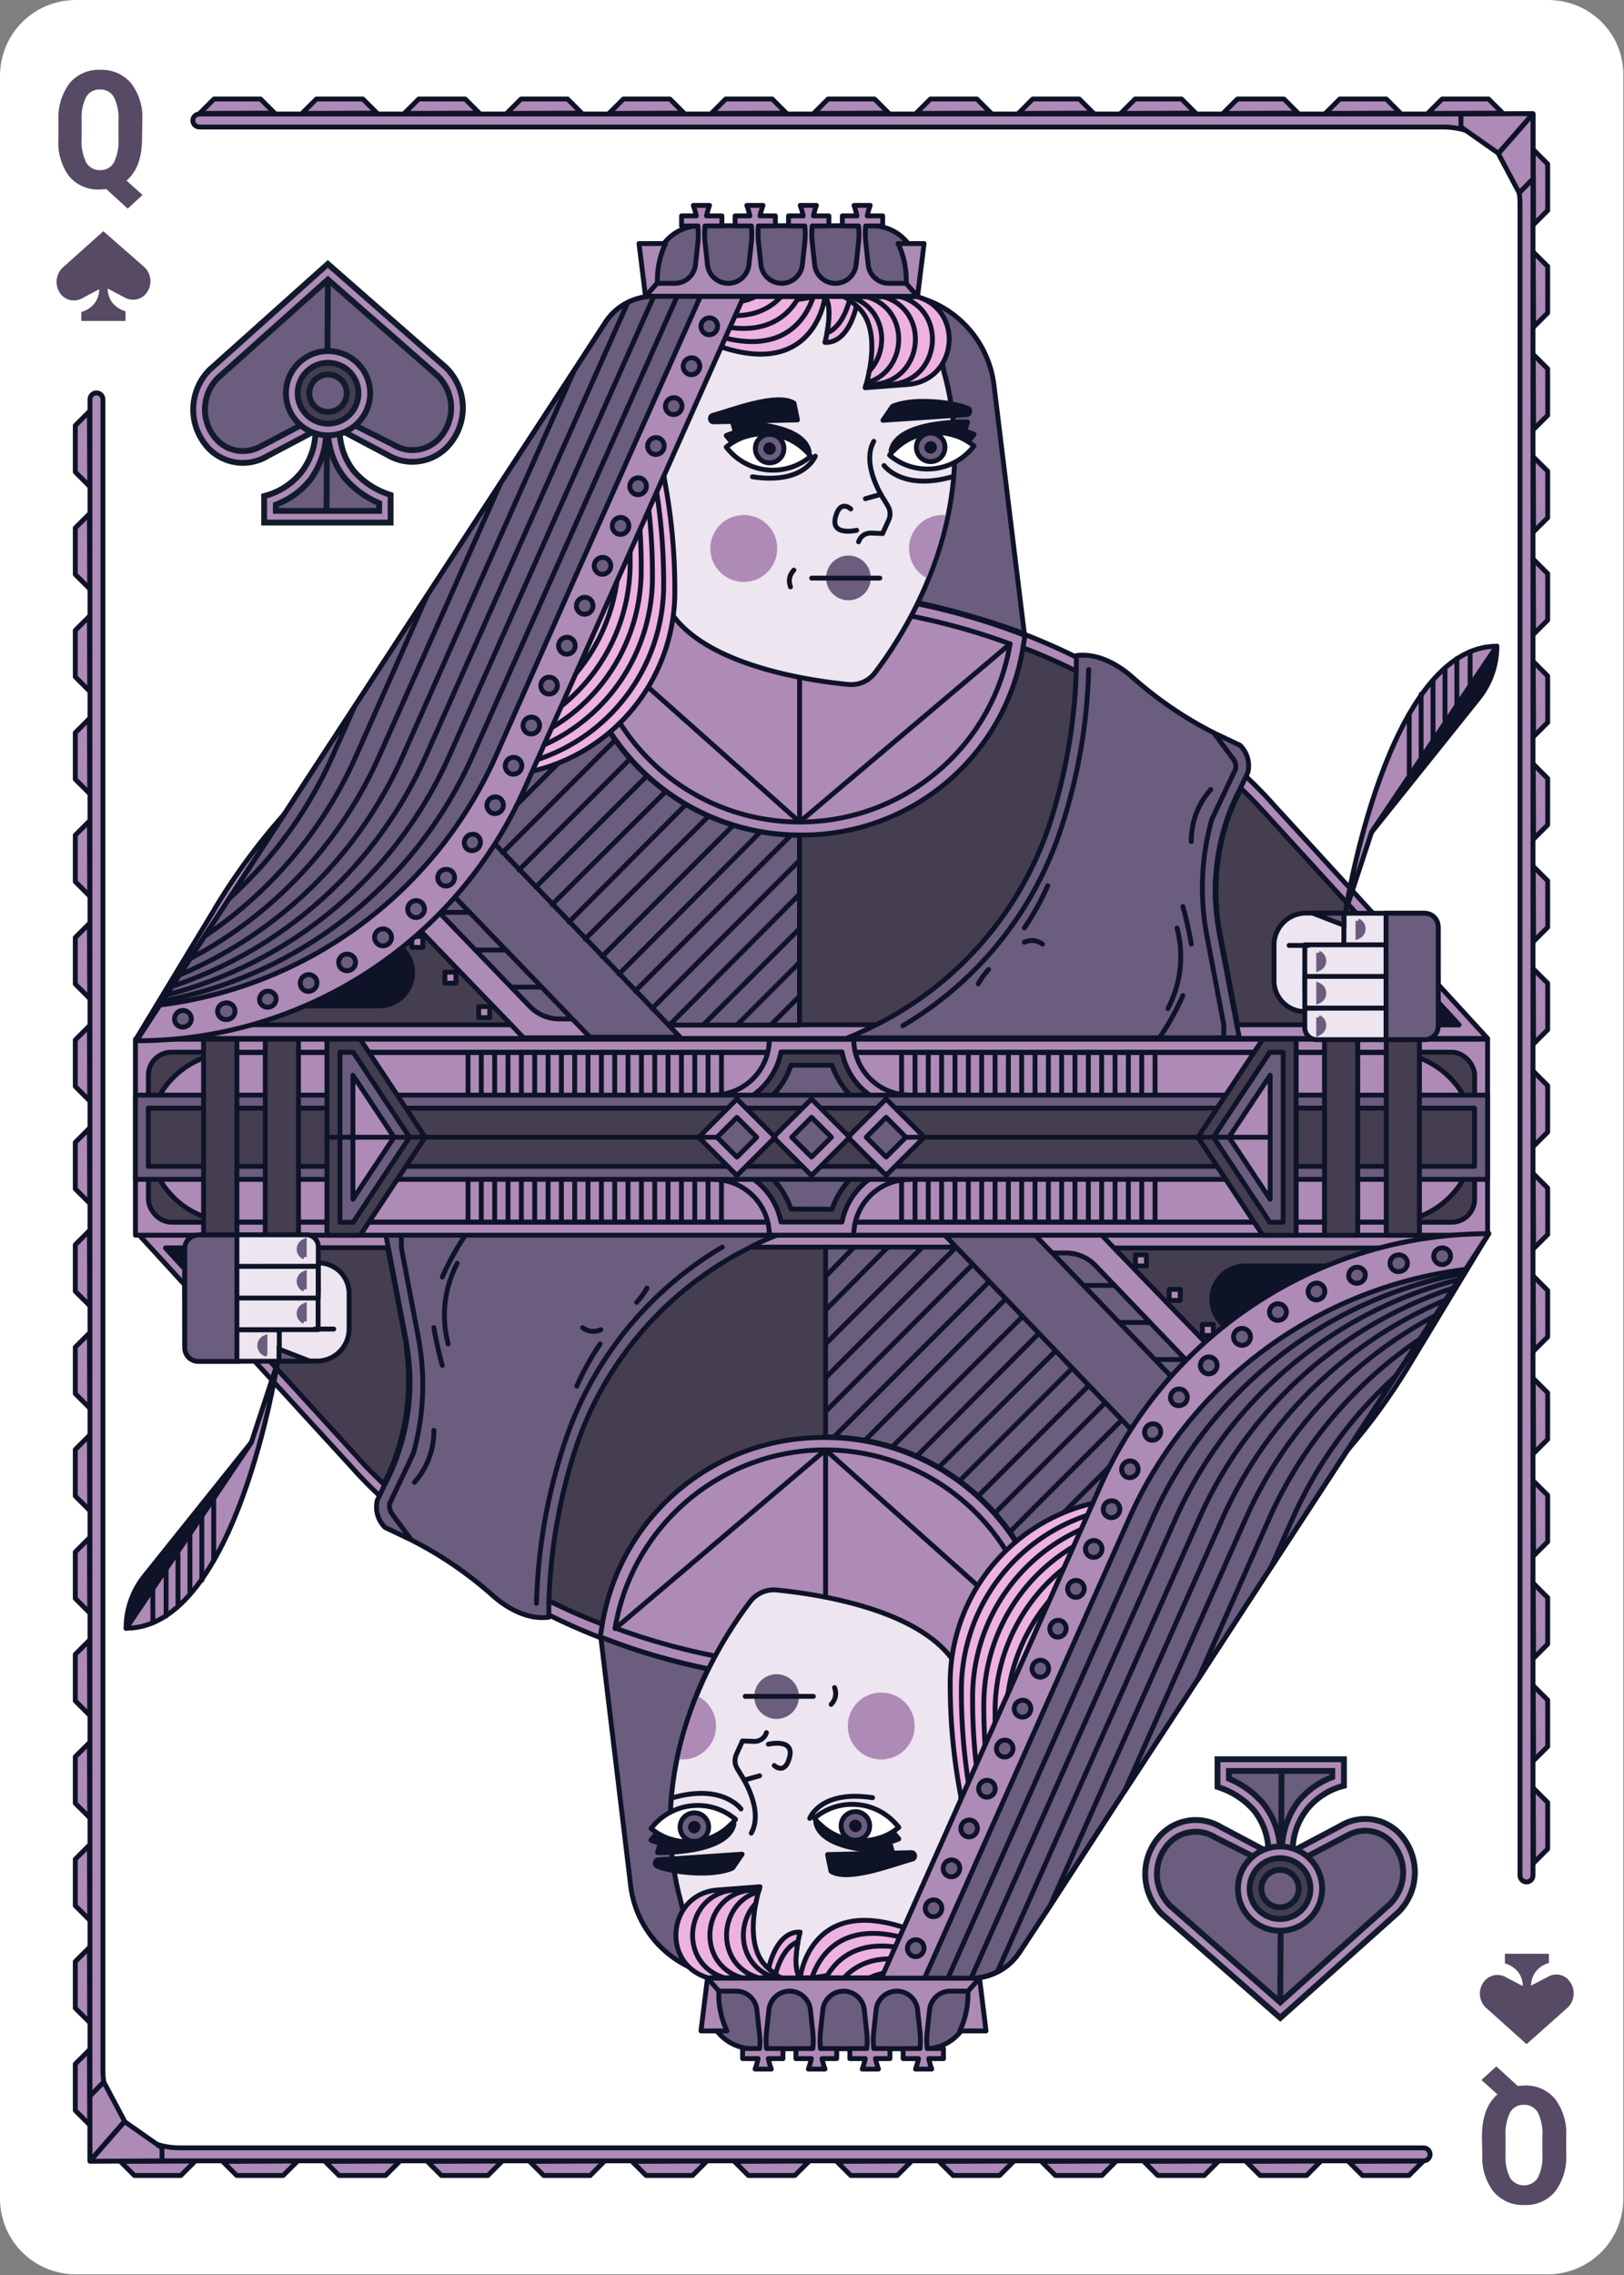 <svg xmlns="http://www.w3.org/2000/svg" width="250" height="350" id="spades-Queen" class="common-effect-83"><rect width="100%" height="100%" fill="#808080" stroke="none"/><defs fill="#000000" style=""></defs><g id="card-canvas" transform="matrix(1,0,0,1,0,0)" class="Cards/canvas.svg" fill="#000000" style=""><g fill="#000000" style=""><path fill="#ffffff" id="card-canvas-base" d="M238.3 0H11.7C5.2 0 0 5.2 0 11.7v326.5c0 6.5 5.2 11.7 11.7 11.7h226.5c6.5 0 11.7-5.2 11.7-11.7V11.7C250 5.2 244.8 0 238.3 0z" style=""></path></g></g><g id="frame" transform="matrix(1,0,0,1,0,0)" class="Standards/Frames/Common/frame-02.svg" fill="#000000" style=""><path d="M13.85 332.44V61.45c0-.55.45-1 1-1s1 .45 1 1v257.16c0 6.53 5.29 11.83 11.83 11.83h191.47c.55 0 1 .45 1 1s-.45 1-1 1H13.85Z" style="stroke-linecap: round; stroke-linejoin: round; stroke-width: 0.75px;" fill="#ae8ab6" stroke="#0f1328"></path><path style="stroke-linecap: round; stroke-linejoin: round; stroke-width: 0.75px;" d="m13.85 332.44 5.33-6.1-3.21-6.04-2.12 2.17v9.97zm5.33-6.04-5.33 6.1 11.09-.06v-2l-5.76-4.04zM235.99 17.54v270.99c0 .55-.45 1-1 1s-1-.45-1-1V31.37c0-6.53-5.29-11.83-11.83-11.83H30.69c-.55 0-1-.45-1-1s.45-1 1-1h205.3Z" fill="#ae8ab6" stroke="#0f1328"></path><path style="stroke-linecap: round; stroke-linejoin: round; stroke-width: 0.75px;" d="m235.99 17.54-5.33 6.1 3.21 6.04 2.12-2.17v-9.97zm-5.33 6.04 5.33-6.1-11.09.06v2l5.76 4.04zM30.73 17.45l2.22-2.22h7.15l2.17 2.17-11.54.05zm15.76 0 2.22-2.22h7.15l2.17 2.17-11.54.05zm15.75 0 2.22-2.22h7.15l2.17 2.17-11.54.05zm15.76 0 2.21-2.22h7.16l2.17 2.17-11.54.05zm15.75 0 2.22-2.22h7.15l2.17 2.17-11.54.05zm15.75 0 2.22-2.22h7.15l2.17 2.17-11.54.05zm15.76 0 2.22-2.22h7.15l2.17 2.17-11.54.05zm15.75 0 2.22-2.22h7.15l2.17 2.17-11.54.05zm15.76 0 2.21-2.22h7.16l2.17 2.17-11.54.05zm15.75 0 2.22-2.22h7.15l2.17 2.17-11.54.05zm15.75 0 2.22-2.22h7.16l2.16 2.17-11.54.05zm15.76 0 2.22-2.22h7.15l2.17 2.17-11.54.05zm15.75 0 2.22-2.22h7.15l2.17 2.17-11.54.05zm16.25 5.56 2.22 2.22v7.15l-2.17 2.17-.05-11.54zm0 15.76 2.22 2.21v7.16l-2.17 2.17-.05-11.54zm0 15.75 2.22 2.22v7.15l-2.17 2.17-.05-11.54zm0 15.76 2.22 2.21v7.16l-2.17 2.16-.05-11.53zm0 15.75 2.22 2.22v7.15l-2.17 2.17-.05-11.54zm0 15.75 2.22 2.22v7.15l-2.17 2.17-.05-11.54zm0 15.76 2.22 2.22v7.15l-2.17 2.17-.05-11.54zm0 15.75 2.22 2.22v7.15l-2.17 2.17-.05-11.54zm0 15.76 2.22 2.21v7.16l-2.17 2.17-.05-11.54zm0 15.75 2.22 2.22v7.15l-2.17 2.17-.05-11.54zm0 15.75 2.22 2.22v7.16l-2.17 2.16-.05-11.54zm0 15.76 2.22 2.22v7.15l-2.17 2.17-.05-11.54zm0 15.75 2.22 2.22v7.15l-2.17 2.17-.05-11.54zm0 15.76 2.22 2.21v7.16l-2.17 2.17-.05-11.54zm0 15.75 2.22 2.22v7.15l-2.17 2.17-.05-11.54zm0 15.76 2.22 2.21v7.16l-2.17 2.16-.05-11.53zm0 15.75 2.22 2.22v7.15l-2.17 2.17-.05-11.54zm-16.92 57.39-2.22 2.22h-7.15l-2.17-2.17 11.54-.05zm-15.76 0-2.22 2.22h-7.15l-2.17-2.17 11.54-.05zm-15.75 0-2.22 2.22h-7.15l-2.17-2.17 11.54-.05zm-15.76 0-2.21 2.22h-7.16l-2.17-2.17 11.54-.05zm-15.75 0-2.22 2.22h-7.15l-2.17-2.17 11.54-.05zm-15.75 0-2.22 2.22h-7.15l-2.17-2.17 11.54-.05zm-15.76 0-2.22 2.22h-7.15l-2.17-2.17 11.54-.05zm-15.75 0-2.22 2.22h-7.15l-2.17-2.17 11.54-.05zm-15.76 0-2.21 2.22H83.7l-2.17-2.17 11.54-.05zm-15.75 0-2.22 2.22h-7.15l-2.17-2.17 11.54-.05zm-15.75 0-2.22 2.22h-7.16l-2.16-2.17 11.54-.05zm-15.76 0-2.22 2.22h-7.15l-2.17-2.17 11.54-.05zm-15.75 0-2.22 2.22h-7.15l-2.17-2.17 11.54-.05zm-16.25-5.56-2.22-2.22v-7.15l2.17-2.17.05 11.54zm0-15.76-2.22-2.21v-7.16l2.17-2.17.05 11.54zm0-15.75-2.22-2.22v-7.15l2.17-2.17.05 11.54zm0-15.76-2.22-2.21v-7.16l2.17-2.16.05 11.53zm0-15.75-2.22-2.22v-7.15l2.17-2.17.05 11.54zm0-15.75-2.22-2.22v-7.15l2.17-2.17.05 11.54zm0-15.76-2.22-2.22v-7.15l2.17-2.17.05 11.54zm0-15.75-2.22-2.22v-7.15l2.17-2.17.05 11.54zm0-15.76-2.22-2.21v-7.16l2.17-2.17.05 11.54zm0-15.75-2.22-2.22v-7.15l2.17-2.17.05 11.54zm0-15.75-2.22-2.22v-7.16l2.17-2.16.05 11.54zm0-15.76-2.22-2.22v-7.15l2.17-2.17.05 11.54zm0-15.75-2.22-2.22v-7.15l2.17-2.17.05 11.54zm0-15.76-2.22-2.21v-7.16l2.17-2.17.05 11.54zm0-15.75-2.22-2.22v-7.15l2.17-2.17.05 11.54zm0-15.76-2.22-2.21v-7.16l2.17-2.16.05 11.53zm0-15.75-2.22-2.22v-7.15l2.17-2.17.05 11.54z" fill="#ae8ab6" stroke="#0f1328"></path></g><g id="suit" transform="matrix(1,0,0,1,0,0)" class="Cards/Suits/spades.svg" fill="#000000" style=""><path d="M22.28 41.15a3 3 0 0 1 0 4.24 2.61 2.61 0 0 1-3.14.35l-2.56-1.35a3.52 3.52 0 0 0 .77 2.24 4 4 0 0 0 1.78 1.2l.19.06v1.48h-6.8V48l.2-.06a3.9 3.9 0 0 0 1.76-1.18 3.52 3.52 0 0 0 .79-2.26l-2.57 1.36a2.6 2.6 0 0 1-3.12-.36 3 3 0 0 1-.87-2.12 3.05 3.05 0 0 1 .87-2.14l6.33-5.67ZM228.72 308.85a3 3 0 0 1-.05-4.24l.05-.05a2.61 2.61 0 0 1 3.14-.35l2.56 1.34a3.53 3.53 0 0 0-.77-2.23 4 4 0 0 0-1.78-1.2l-.2-.06v-1.48h6.77V302l-.2.06a3.9 3.9 0 0 0-1.76 1.18 3.61 3.61 0 0 0-.79 2.25l2.57-1.35a2.6 2.6 0 0 1 3.12.36v.05a3 3 0 0 1 .87 2.12 3.05 3.05 0 0 1-.87 2.14l-6.38 5.67Z" style="" fill="#6b5d7e"></path><path d="M22.28 41.15a3 3 0 0 1 0 4.24 2.61 2.61 0 0 1-3.14.35l-2.56-1.35a3.52 3.52 0 0 0 .77 2.24 4 4 0 0 0 1.78 1.2l.19.06v1.48h-6.8V48l.2-.06a3.9 3.9 0 0 0 1.76-1.18 3.52 3.52 0 0 0 .79-2.26l-2.57 1.36a2.6 2.6 0 0 1-3.12-.36 3 3 0 0 1-.87-2.12 3.05 3.05 0 0 1 .87-2.14l6.33-5.67ZM228.72 308.85a3 3 0 0 1-.05-4.24l.05-.05a2.61 2.61 0 0 1 3.14-.35l2.56 1.34a3.53 3.53 0 0 0-.77-2.23 4 4 0 0 0-1.78-1.2l-.2-.06v-1.48h6.77V302l-.2.06a3.9 3.9 0 0 0-1.76 1.18 3.61 3.61 0 0 0-.79 2.25l2.57-1.35a2.6 2.6 0 0 1 3.12.36v.05a3 3 0 0 1 .87 2.12 3.05 3.05 0 0 1-.87 2.14l-6.38 5.67Z" style="opacity: 0.2;" fill="#000000"></path></g><g id="card-value" transform="matrix(1,0,0,1,0,0)" class="Cards/Queen.svg" fill="#000000" style=""><path d="M21.86 21.33q0 4.43-2.39 6.45L21.94 30l-2.28 2.09-3.29-3-1 .06a5.84 5.84 0 0 1-4.75-2.06A8.72 8.72 0 0 1 9 21.37v-2.8a8.78 8.78 0 0 1 1.71-5.75 5.79 5.79 0 0 1 4.74-2.07 5.89 5.89 0 0 1 4.68 2 8.47 8.47 0 0 1 1.78 5.59Zm-3.62-2.78a7.26 7.26 0 0 0-.7-3.61 2.34 2.34 0 0 0-2.14-1.17 2.31 2.31 0 0 0-2.13 1.14 7 7 0 0 0-.71 3.45v3a7.27 7.27 0 0 0 .71 3.64 2.34 2.34 0 0 0 2.15 1.17A2.29 2.29 0 0 0 17.53 25a7.25 7.25 0 0 0 .71-3.55ZM228.14 328.67q0-4.43 2.39-6.45l-2.47-2.22 2.28-2.09 3.29 3 1-.06a5.84 5.84 0 0 1 4.75 2.06 8.71 8.71 0 0 1 1.72 5.7v2.8a8.78 8.78 0 0 1-1.71 5.75 5.79 5.79 0 0 1-4.74 2.07 5.89 5.89 0 0 1-4.68-2 8.47 8.47 0 0 1-1.78-5.59Zm3.62 2.78a7.26 7.26 0 0 0 .7 3.61 2.55 2.55 0 0 0 3.53.74 2.38 2.38 0 0 0 .74-.74 7 7 0 0 0 .71-3.45v-3a7.17 7.17 0 0 0-.71-3.62 2.34 2.34 0 0 0-2.15-1.17 2.29 2.29 0 0 0-2.11 1.16 7.25 7.25 0 0 0-.71 3.55Z" style="" fill="#6b5d7e"></path><path d="M21.86 21.33q0 4.43-2.39 6.45L21.94 30l-2.28 2.09-3.29-3-1 .06a5.84 5.84 0 0 1-4.75-2.06A8.72 8.72 0 0 1 9 21.37v-2.8a8.78 8.78 0 0 1 1.71-5.75 5.79 5.79 0 0 1 4.74-2.07 5.89 5.89 0 0 1 4.68 2 8.47 8.47 0 0 1 1.78 5.59Zm-3.62-2.78a7.26 7.26 0 0 0-.7-3.61 2.34 2.34 0 0 0-2.14-1.17 2.31 2.31 0 0 0-2.13 1.14 7 7 0 0 0-.71 3.45v3a7.27 7.27 0 0 0 .71 3.64 2.34 2.34 0 0 0 2.15 1.17A2.29 2.29 0 0 0 17.53 25a7.25 7.25 0 0 0 .71-3.55ZM228.14 328.67q0-4.43 2.39-6.45l-2.47-2.22 2.28-2.09 3.29 3 1-.06a5.84 5.84 0 0 1 4.75 2.06 8.71 8.71 0 0 1 1.72 5.7v2.8a8.78 8.78 0 0 1-1.71 5.75 5.79 5.79 0 0 1-4.74 2.07 5.89 5.89 0 0 1-4.68-2 8.47 8.47 0 0 1-1.78-5.59Zm3.62 2.78a7.26 7.26 0 0 0 .7 3.61 2.55 2.55 0 0 0 3.53.74 2.38 2.38 0 0 0 .74-.74 7 7 0 0 0 .71-3.45v-3a7.17 7.17 0 0 0-.71-3.62 2.34 2.34 0 0 0-2.15-1.17 2.29 2.29 0 0 0-2.11 1.16 7.25 7.25 0 0 0-.71 3.55Z" style="opacity: 0.2;" fill="#000000"></path></g><g transform="matrix(0.9,0,0,0.9,29.296,40.156)" fill="#000000" style=""><g id="pip" transform="matrix(1,0,0,1,0,0)" class="Standards/Pips/Common/core/s-01.svg" fill="#000000" style=""><path d="M43.74 18.22a9.67 9.67 0 0 1 .19 13.58 1.7 1.7 0 0 1-.19.19 8.28 8.28 0 0 1-10 1.16l-8.19-4.34A11.32 11.32 0 0 0 28 35.94a13.48 13.48 0 0 0 5.69 3.85l.57.2v4.72H12.63v-4.53l.68-.19a11.87 11.87 0 0 0 5.58-3.76A11.49 11.49 0 0 0 21.4 29l-8.19 4.33a8.15 8.15 0 0 1-9.92-1.15 9.66 9.66 0 0 1 0-13.58L23.52.5Z" style="stroke-miterlimit: 10;" fill="#ae8ab6" stroke="#121b2c"></path><path d="M14.63 42.71v-1.06a13.88 13.88 0 0 0 5.8-4.14 14.17 14.17 0 0 0 2.81-8.79l.16-3-11.18 5.88h-.05a6.12 6.12 0 0 1-7.46-.86 7.64 7.64 0 0 1 0-10.74L23.53 3.17l18.85 16.52a7.69 7.69 0 0 1 .11 10.73l-.17.17a6.26 6.26 0 0 1-7.52.85l-.1-.06-11.3-5.69.14 3.12a13.4 13.4 0 0 0 2.95 8.39 15.92 15.92 0 0 0 5.81 4.19v1.32Z" style="stroke-miterlimit: 10;" fill="#6b5d7e" stroke="#121b2c"></path><path style="fill: none; stroke-miterlimit: 10;" d="m23.53 3.17-.23 39.54" stroke="#121b2c"></path><circle cx="23.56" cy="22.6" r="7.2" style="stroke-miterlimit: 10;" fill="#ae8ab6" stroke="#121b2c"></circle><circle cx="23.56" cy="22.6" r="5.2" style="stroke-miterlimit: 10;" fill="#453e50" stroke="#121b2c"></circle><circle cx="23.56" cy="22.6" r="3.2" style="stroke-miterlimit: 10;" fill="#6b5d7e" stroke="#121b2c"></circle></g></g><g transform="matrix(-0.9,0,0,-0.9,218.256,310.894)" fill="#000000" style=""><g id="gSl8fea3h12xn" transform="matrix(1,0,0,1,0,0)" class="Standards/Pips/Common/core/s-01.svg" fill="#000000" style=""><path d="M43.74 18.22a9.67 9.67 0 0 1 .19 13.58 1.7 1.7 0 0 1-.19.19 8.28 8.28 0 0 1-10 1.16l-8.19-4.34A11.32 11.32 0 0 0 28 35.94a13.48 13.48 0 0 0 5.69 3.85l.57.2v4.72H12.63v-4.53l.68-.19a11.87 11.87 0 0 0 5.58-3.76A11.49 11.49 0 0 0 21.4 29l-8.19 4.33a8.15 8.15 0 0 1-9.92-1.15 9.66 9.66 0 0 1 0-13.58L23.52.5Z" style="stroke-miterlimit: 10;" fill="#ae8ab6" stroke="#121b2c"></path><path d="M14.63 42.71v-1.06a13.88 13.88 0 0 0 5.8-4.14 14.17 14.17 0 0 0 2.81-8.79l.16-3-11.18 5.88h-.05a6.12 6.12 0 0 1-7.46-.86 7.64 7.64 0 0 1 0-10.74L23.53 3.17l18.85 16.52a7.69 7.69 0 0 1 .11 10.73l-.17.17a6.26 6.26 0 0 1-7.52.85l-.1-.06-11.3-5.69.14 3.12a13.4 13.4 0 0 0 2.95 8.39 15.92 15.92 0 0 0 5.81 4.19v1.32Z" style="stroke-miterlimit: 10;" fill="#6b5d7e" stroke="#121b2c"></path><path style="fill: none; stroke-miterlimit: 10;" d="m23.53 3.17-.23 39.54" stroke="#121b2c"></path><circle cx="23.56" cy="22.6" r="7.2" style="stroke-miterlimit: 10;" fill="#ae8ab6" stroke="#121b2c"></circle><circle cx="23.56" cy="22.6" r="5.2" style="stroke-miterlimit: 10;" fill="#453e50" stroke="#121b2c"></circle><circle cx="23.56" cy="22.6" r="3.2" style="stroke-miterlimit: 10;" fill="#6b5d7e" stroke="#121b2c"></circle></g></g><g id="champion" fill="#000000" style=""><g id="body" transform="matrix(-1,0,0,1,250,0)" class="Standards/Bodies/Queen/Common/body-04.svg" fill="#000000" style=""><path style="stroke-linecap: round; stroke-linejoin: round; stroke-width: 0.75px;" d="M88.5 280.96h13.61v-27.3l-23.61-10 10 37.3zM161.31 68.46h-13.5v27.3l23.5 10-10-37.3z" fill="#0f1328" stroke="#0f1328"></path><path d="M216.91 139.76a96.74 96.74 0 0 0-12.5-16.5c-.6-.6-1.1-1.2-1.7-1.8-.7-.8-1.5-1.5-2.2-2.2l-.1-.1-.1-.1c-.4-.3-.7-.7-1.1-1l-.3-.3c-2.3-2.2-4.8-4.2-7.3-6.2a4.23 4.23 0 0 0-.7-.5A102.33 102.33 0 0 0 84.51 101 100.73 100.73 0 0 0 60 117.76c-.6.5-1.1 1.1-1.7 1.6a62.51 62.51 0 0 0-4.4 4.5L21 159.76h208l-12.1-20Zm-90 17.9v-29.2a34.91 34.91 0 0 0 34.6-30.6 99.15 99.15 0 0 1 28.6 15.1l-42.9 44.7Z" style="stroke-linecap: round; stroke-linejoin: round; stroke-width: 0.75px;" fill="#ae8ab6" stroke="#0f1328"></path><path d="m62.21 143.56-2.7 14.1h-16.7c-8-4.9-4.6-13.6-4.4-14.1h0l16.8-18.4c1.2-1.3 2.5-2.7 3.8-3.9l.3.6a35.4 35.4 0 0 1 3.2 20 5.08 5.08 0 0 1-.3 1.7Z" style="stroke-linecap: round; stroke-linejoin: round; stroke-width: 0.75px;" fill="#453e50" stroke="#0f1328"></path><path d="M42.81 157.66h-17.4l13-14.1h0c-.2.5-3.6 9.2 4.4 14.1Z" style="stroke-linecap: round; stroke-linejoin: round; stroke-width: 0.75px;" fill="#453e50" stroke="#0f1328"></path><path d="m190.11 113-42.9 44.7h-20.3v-29.2a34.91 34.91 0 0 0 34.6-30.6 100.46 100.46 0 0 1 28.6 15.1Z" style="stroke-linecap: round; stroke-linejoin: round; stroke-width: 0.75px;" fill="#6b5d7e" stroke="#0f1328"></path><path d="M126.91 128.46v29.2h-67.4l2.7-14.1a1.88 1.88 0 0 1 .2-.8v-.2c0-.3.1-.6.1-.8a14.92 14.92 0 0 0 .2-2.1c0-.3.1-.7.1-1v-.9a37.25 37.25 0 0 0-1.3-11l-2-4.3a.35.35 0 0 0-.1-.2l-.5-1 1.5-1.5a95.58 95.58 0 0 1 21.9-15.5c.7-.3 1.3-.7 2-1a85 85 0 0 1 8.2-3.6 99.89 99.89 0 0 1 36.8-7 104.42 104.42 0 0 1 26.1 3.4c2.1.6 4.1 1.2 6.1 1.8a34.82 34.82 0 0 1-34.6 30.6ZM225.41 157.66h-78.2l42.9-44.7a85.45 85.45 0 0 1 7.3 6.2l.3.3c.9.8 1.7 1.6 2.5 2.4s1.9 1.9 2.8 2.9a101.71 101.71 0 0 1 12.2 16.1Z" style="stroke-linecap: round; stroke-linejoin: round; stroke-width: 0.75px;" fill="#453e50" stroke="#0f1328"></path><path d="M161.61 96.06a11 11 0 0 1-.2 1.8 34.82 34.82 0 0 1-34.6 30.6 34.35 34.35 0 0 1-34.3-28.9l-.3-1.8a102.25 102.25 0 0 1 63.6-3.4 38.59 38.59 0 0 1 5.8 1.7Z" style="stroke-linecap: round; stroke-linejoin: round; stroke-width: 0.75px;" fill="#ae8ab6" stroke="#0f1328"></path><path d="M126.91 126.46a32.79 32.79 0 0 1-32.4-27.4 100.92 100.92 0 0 1 34.8-6.2 103.64 103.64 0 0 1 26 3.4c1.5.4 2.8.8 4.1 1.2a32.7 32.7 0 0 1-32.5 29Z" style="stroke-linecap: round; stroke-linejoin: round; stroke-width: 0.75px;" fill="#ae8ab6" stroke="#0f1328"></path><path d="M212.81 146.86a8.11 8.11 0 0 1-6.4 7.9h-14.8A5.13 5.13 0 0 1 188 146l9.9-9.9 2.5-2.5h0a3.3 3.3 0 0 1 4.9.2 95.74 95.74 0 0 1 6.4 8.9 9.74 9.74 0 0 1 1.1 4.2Z" style="stroke-linecap: round; stroke-linejoin: round; stroke-width: 0.75px;" fill="#0f1328" stroke="#0f1328"></path><path d="M119.51 159.66h-60.3l.4-2 2.7-14.1a44.29 44.29 0 0 0 .6-5.1 34.18 34.18 0 0 0-3.4-16.3l-.5-1-1.1-2.3a4.39 4.39 0 0 1 1.2-4.2l3.8-1.8a59 59 0 0 0 12.8-8.7c2.5-2.2 5.6-3.7 8.6-3.3v2.2a84.58 84.58 0 0 0 4.2 24 53.37 53.37 0 0 0 26.4 30.5c1.6.8 3.1 1.5 4.6 2.1Z" style="stroke-linecap: round; stroke-linejoin: round; stroke-width: 0.75px;" fill="#6b5d7e" stroke="#0f1328"></path><path d="M61.61 159.66v-2l2.6-13.7a39.22 39.22 0 0 0-.7-17.7h0c0-.1-.1-.2-.1-.3l-3.6-7.6a2 2 0 0 1 .5-1.8l2.6-3.5M82.41 103a84.66 84.66 0 0 0 4.4 24.9 55.08 55.08 0 0 0 24.2 29.9M88.71 136.26a40 40 0 0 0 3.6 6.5M67.91 153.16a40 40 0 0 0 3.6 6.5M70.21 155.16a17.19 17.19 0 0 1-1.4-12.4M66.61 145.26a58 58 0 0 1 1.3-5.8M89.51 145.26a2.68 2.68 0 0 1 2.8-.3" style="fill: none; stroke-linecap: round; stroke-linejoin: round; stroke-width: 0.75px;" stroke="#0f1328"></path><path d="M63.61 121.46a11.79 11.79 0 0 1 3 8M97.81 149.16a11.3 11.3 0 0 1 1.6 2.2" style="fill: none; stroke-linecap: round; stroke-linejoin: round; stroke-width: 0.75px;" stroke="#0f1328"></path><path d="m204.41 123.26-1.4 1.5-14.9 15.5-16.8 17.4-1.9 2h-11l1.9-2 .8-.8 36.3-37.7 1.4-1.4a17.88 17.88 0 0 1 1.4 1.3l.1.1a52.86 52.86 0 0 1 4.1 4.1Z" style="stroke-linecap: round; stroke-linejoin: round; stroke-width: 0.75px;" fill="#ae8ab6" stroke="#0f1328"></path><path d="m201.61 120.46-1.4 1.4-14.9 15.5-16.8 17.4h0a6.34 6.34 0 0 1-4.7 2h-2.6l36.3-37.7 1.4-1.4a17.88 17.88 0 0 1 1.4 1.3l.1.1c.4.5.8.9 1.2 1.4Z" style="stroke-linecap: round; stroke-linejoin: round; stroke-width: 0.75px;" fill="#6b5d7e" stroke="#0f1328"></path><path style="fill: none; stroke-linecap: round; stroke-linejoin: round; stroke-width: 0.75px;" d="M165.91 151.86h5.2M171.71 146.16h5.1M177.11 140.36h5.2M182.71 134.46h5.2M189.41 127.86h5.1" stroke="#0f1328"></path><path d="M42.81 157.66h-17.4l13-14.1c-.2.5-3.6 9.2 4.4 14.1Z" style="stroke-linecap: round; stroke-linejoin: round; stroke-width: 0.75px;" fill="#0f1328" stroke="#0f1328"></path><path d="m199.11 118.06-1.4 1.4-8 8.4-6.3 6.6-5.7 5.9-5.5 5.7-5.5 5.7-4.8 5-.8.8-1.9 2h-13.9l1.9-2 42.9-44.7 1.4-1.4a85.45 85.45 0 0 1 7.3 6.2 1.38 1.38 0 0 1 .3.4Z" style="stroke-linecap: round; stroke-linejoin: round; stroke-width: 0.75px;" fill="#6b5d7e" stroke="#0f1328"></path><path style="stroke-linecap: round; stroke-linejoin: round; stroke-width: 0.75px;" d="M174.61 154.86h1.7v1.7h-1.7zM179.81 149.56h1.7v1.7h-1.7zM184.91 144.06h1.7v1.7h-1.7zM189.91 139.06h1.7v1.7h-1.7zM195.21 133.76h1.7v1.7h-1.7zM200.21 128.16h1.7v1.7h-1.7z" fill="#ae8ab6" stroke="#0f1328"></path><path style="fill: none; stroke-linecap: round; stroke-linejoin: round; stroke-width: 0.75px;" d="M126.91 126.46v-33.6M126.91 126.46l32.6-29M126.91 126.46l-32.4-27.4" stroke="#0f1328"></path><path d="M104.71 57c-3.9 14.1-.2 26.8 4.1 35.7a119.6 119.6 0 0 0-16.5 4.8L97 59.16a16 16 0 0 1 15.8-14h5.6c-11.69 0-13.69 11.84-13.69 11.84Z" style="stroke-linecap: round; stroke-linejoin: round; stroke-width: 0.75px;" fill="#6b5d7e" stroke="#0f1328"></path><path d="M32.91 209.76a96.74 96.74 0 0 0 12.5 16.5c.5.6 1.1 1.2 1.7 1.8.7.8 1.5 1.5 2.2 2.2l.1.1.1.1a10 10 0 0 0 1.1 1l.3.3c2.3 2.2 4.8 4.2 7.3 6.2.2.2.5.3.7.5a102.33 102.33 0 0 0 106.4 10.1 98.86 98.86 0 0 0 24.5-16.8c.6-.5 1.1-1.1 1.7-1.6a62.51 62.51 0 0 0 4.4-4.5l32.9-35.9h-208Zm90-17.8v29.2a34.91 34.91 0 0 0-34.6 30.6 101 101 0 0 1-28.7-15.1l42.9-44.7Z" style="stroke-linecap: round; stroke-linejoin: round; stroke-width: 0.75px;" fill="#ae8ab6" stroke="#0f1328"></path><path d="m187.61 206.06 2.7-14.1h16.8c7.9 4.9 4.6 13.6 4.4 14.1h0l-16.8 18.4c-1.2 1.4-2.5 2.6-3.8 3.9l-.3-.6a35.4 35.4 0 0 1-3.2-20 8.81 8.81 0 0 1 .2-1.7Z" style="stroke-linecap: round; stroke-linejoin: round; stroke-width: 0.75px;" fill="#453e50" stroke="#0f1328"></path><path d="M207.11 192h17.4l-13 14.1h0c.2-.5 3.5-9.2-4.4-14.1Z" style="stroke-linecap: round; stroke-linejoin: round; stroke-width: 0.75px;" fill="#453e50" stroke="#0f1328"></path><path d="m59.71 236.56 42.9-44.7H123v29.2a34.91 34.91 0 0 0-34.6 30.6 96.21 96.21 0 0 1-28.69-15.1Z" style="stroke-linecap: round; stroke-linejoin: round; stroke-width: 0.75px;" fill="#6b5d7e" stroke="#0f1328"></path><path style="fill: none; stroke-linecap: round; stroke-linejoin: round; stroke-width: 0.75px;" d="m122.91 196.36-4.3-4.4M122.91 201.56l-9.5-9.6M122.91 206.76l-14.8-14.8M122.91 211.96l-20-20M122.91 217.16l-22.7-22.7M121.71 221.16l-24-24M116.91 221.66l-21.8-21.9M112.71 222.66l-20.2-20.2M108.91 224.06l-18.9-19M105.51 225.76l-18.1-18M102.31 227.86l-17.4-17.4M99.51 230.26l-17.2-17.2M96.91 232.86l-17.1-17.1M94.61 235.76l-17.4-17.4M92.51 238.96l-17.9-17.9M90.81 242.46l-18.7-18.7M89.51 246.36l-20-20M88.51 250.66l-21.5-21.6M82.11 249.36l-17.7-17.7M72.11 244.66l-10.2-10.3" stroke="#0f1328"></path><path d="M122.91 221.06v-29.2h67.3l-2.7 14.1a2.49 2.49 0 0 0-.1.8v.2c0 .3-.1.6-.1.8a14.92 14.92 0 0 0-.2 2.1c0 .3-.1.7-.1 1v.9a37.25 37.25 0 0 0 1.3 11l2 4.3a.35.35 0 0 0 .1.2l.5 1-1.5 1.5a95.58 95.58 0 0 1-21.9 15.5 18.65 18.65 0 0 1-2 1 85 85 0 0 1-8.2 3.6 99.89 99.89 0 0 1-36.8 7 104.42 104.42 0 0 1-26.1-3.4c-2.1-.6-4.1-1.2-6.1-1.9a34.9 34.9 0 0 1 34.6-30.5ZM24.41 192h78.2l-42.9 44.7c-2.5-1.9-5-4-7.3-6.1l-.3-.3c-.8-.8-1.7-1.6-2.5-2.4a38.33 38.33 0 0 1-2.8-2.9 108.11 108.11 0 0 1-12.2-16.1L24.41 192Z" style="stroke-linecap: round; stroke-linejoin: round; stroke-width: 0.75px;" fill="#453e50" stroke="#0f1328"></path><path d="M88.21 253.56a11 11 0 0 1 .2-1.8 34.82 34.82 0 0 1 34.6-30.6 34.35 34.35 0 0 1 34.3 28.9l.3 1.8a102.25 102.25 0 0 1-63.6 3.4c-2-.5-3.9-1.1-5.8-1.7Z" style="stroke-linecap: round; stroke-linejoin: round; stroke-width: 0.75px;" fill="#ae8ab6" stroke="#0f1328"></path><path d="M122.91 223.06a32.87 32.87 0 0 1 32.4 27.4 100.92 100.92 0 0 1-34.8 6.2 103.64 103.64 0 0 1-26-3.4c-1.5-.4-2.8-.8-4.1-1.2a32.85 32.85 0 0 1 32.5-29Z" style="stroke-linecap: round; stroke-linejoin: round; stroke-width: 0.75px;" fill="#ae8ab6" stroke="#0f1328"></path><path d="M37.11 202.66a8.11 8.11 0 0 1 6.4-7.9h14.8a5.13 5.13 0 0 1 3.6 8.8l-9.9 9.9-2.5 2.5h0a3.3 3.3 0 0 1-4.9-.2 80.22 80.22 0 0 1-6.4-8.9 8.25 8.25 0 0 1-1.1-4.2Z" style="stroke-linecap: round; stroke-linejoin: round; stroke-width: 0.75px;" fill="#0f1328" stroke="#0f1328"></path><path d="M130.31 190h60.3l-.4 2-2.7 14.1a44.29 44.29 0 0 0-.6 5.1 34.18 34.18 0 0 0 3.4 16.3l.5 1 1.1 2.3a4.39 4.39 0 0 1-1.2 4.2l-3.8 1.8a59 59 0 0 0-12.8 8.7c-2.5 2.2-5.6 3.7-8.6 3.3v-2.2a84.58 84.58 0 0 0-4.2-24 53.37 53.37 0 0 0-26.4-30.5 36.84 36.84 0 0 0-4.6-2.1Z" style="stroke-linecap: round; stroke-linejoin: round; stroke-width: 0.75px;" fill="#6b5d7e" stroke="#0f1328"></path><path d="M188.21 190v2l-2.6 13.7a39.22 39.22 0 0 0 .7 17.7h0c0 .1.1.2.1.3l3.6 7.6a2.27 2.27 0 0 1-.5 1.8l-2.6 3.5M167.41 246.66a84.66 84.66 0 0 0-4.4-24.9 55.08 55.08 0 0 0-24.2-29.9M161.21 213.26a40 40 0 0 0-3.6-6.5M181.91 196.46a40 40 0 0 0-3.6-6.5M179.61 194.36a17.19 17.19 0 0 1 1.4 12.4M183.21 204.26a58 58 0 0 1-1.3 5.8M160.31 204.26a2.68 2.68 0 0 1-2.8.3" style="fill: none; stroke-linecap: round; stroke-linejoin: round; stroke-width: 0.75px;" stroke="#0f1328"></path><path d="M186.21 228.06a11.79 11.79 0 0 1-3-8M152 200.36a11.3 11.3 0 0 1-1.6-2.2" style="fill: none; stroke-linecap: round; stroke-linejoin: round; stroke-width: 0.75px;" stroke="#0f1328"></path><path d="m45.41 226.26 1.4-1.4 14.9-15.5L78.51 192l1.9-2h11l-1.9 2-.8.8-36.3 37.7-1.4 1.4a9.27 9.27 0 0 1-1.4-1.4l-.1-.1c-1.4-1.34-2.8-2.74-4.1-4.14Z" style="stroke-linecap: round; stroke-linejoin: round; stroke-width: 0.75px;" fill="#ae8ab6" stroke="#0f1328"></path><path d="m48.21 229.16 1.4-1.4 14.9-15.5 16.8-17.5h0a6.34 6.34 0 0 1 4.7-2h2.6l-36.3 37.7-1.4 1.4a9.27 9.27 0 0 1-1.4-1.4l-.1-.1a13.58 13.58 0 0 0-1.2-1.2Z" style="stroke-linecap: round; stroke-linejoin: round; stroke-width: 0.75px;" fill="#6b5d7e" stroke="#0f1328"></path><path style="fill: none; stroke-linecap: round; stroke-linejoin: round; stroke-width: 0.75px;" d="M83.91 197.76h-5.1M78.11 203.46h-5.1M72.71 209.16h-5.1M67.11 215.16h-5.1M60.51 221.76h-5.1" stroke="#0f1328"></path><path d="M207.11 192h17.4l-13 14.1c.2-.54 3.49-9.24-4.4-14.1Z" style="stroke-linecap: round; stroke-linejoin: round; stroke-width: 0.75px;" fill="#0f1328" stroke="#0f1328"></path><path d="m50.71 231.56 1.4-1.4 8-8.4 6.3-6.6 5.7-5.9 5.5-5.7 5.5-5.7 4.8-5 .8-.8 1.9-2h13.9l-1.9 2-42.9 44.7-1.4 1.4A85.45 85.45 0 0 1 51 232a1.38 1.38 0 0 0-.3-.4Z" style="stroke-linecap: round; stroke-linejoin: round; stroke-width: 0.75px;" fill="#6b5d7e" stroke="#0f1328"></path><path style="stroke-linecap: round; stroke-linejoin: round; stroke-width: 0.75px;" d="M73.51 193.06h1.7v1.7h-1.7zM68.31 198.36h1.7v1.7h-1.7zM63.21 203.76h1.7v1.7h-1.7zM58.21 208.76h1.7v1.7h-1.7zM53.01 214.16h1.7v1.7h-1.7zM47.91 219.66h1.7v1.7h-1.7z" fill="#ae8ab6" stroke="#0f1328"></path><path style="fill: none; stroke-linecap: round; stroke-linejoin: round; stroke-width: 0.75px;" d="M122.91 223.06v33.7M122.91 223.06l-32.6 29.1M122.91 223.06l32.4 27.5" stroke="#0f1328"></path><path d="M145.11 292.46c3.9-14.1.2-26.8-4.1-35.7a97.43 97.43 0 0 0 16.5-4.9l-4.6 38.3a16 16 0 0 1-15.8 14h-5.6c11.7.2 13.7-11.7 13.6-11.7Z" style="stroke-linecap: round; stroke-linejoin: round; stroke-width: 0.75px;" fill="#6b5d7e" stroke="#0f1328"></path><path style="fill: none; stroke-linecap: round; stroke-linejoin: round; stroke-width: 0.75px;" d="m131.31 157.66-4.4-4.4M136.51 157.66l-9.6-9.6M141.71 157.66l-14.8-14.8M146.91 157.66l-20-20.1M149.61 155.16l-22.7-22.8M152.21 152.46l-24-24M154.71 149.86l-21.8-21.9M157.31 147.16l-20.2-20.2M159.91 144.46l-19-18.9M162.41 141.86l-18-18.1M165.01 139.16l-17.5-17.4M167.51 136.46l-17.1-17.1M170.11 133.86l-17.1-17.1M172.61 131.16l-17.3-17.3M175.21 128.56l-17.9-17.9M177.81 125.86l-18.8-18.7M180.31 123.16l-19.9-19.9M182.91 120.56l-21.6-21.6M185.41 117.86l-17.7-17.7M177.71 104.96h0l10.29 10.2" stroke="#0f1328"></path></g><g id="head" transform="matrix(-1,0,0,1,250,0)" class="Standards/Heads/Human/Queen/Common/head-04.svg" fill="#000000" style=""><g fill="#000000" style=""><g fill="#000000" style=""><path d="M147.76 45.83V92.3c-4.05 9.73-21.73 12.35-28.33 13-1.59.16-3.14-.51-4.11-1.78-2.02-2.64-5.56-7.78-8.32-14.61a55.571 55.571 0 0 1-2.95-9.64c-1.37-6.62-1.57-14.12.64-22.05 0 0 1.97-11.86 13.71-11.86l29.36.47Z" style="stroke-linecap: round; stroke-linejoin: round; stroke-width: 0.75px;" fill="#ede5ef" stroke="#0f1328"></path><circle cx="119.39" cy="88.91" r="3.44" style="" fill="#6b5d7e"></circle><g fill="#000000" style=""><path d="M124.49 70.17s1.62 4.42 9.68 3.18M113.91 71.62s-2.85 4.01-10.73 1.66" style="fill: none; stroke-linecap: round; stroke-linejoin: round; stroke-width: 0.75px;" stroke="#0f1328"></path></g><g fill="#000000" style=""><path d="M100.05 66.82c3.69-1.63 11.48-1.29 12.9 3.28h0l-1.68-.49c-3.84 3.16-7.14 2.18-10.3-1.67l-.92-1.12Z" style="stroke-linecap: round; stroke-linejoin: round; stroke-width: 0.75px;" fill="#0f1328" stroke="#0f1328"></path><path d="M111.03 64.74h.2v.14c0 4.97-4.04 9.01-9.01 9.01h-.34c0-5.05 4.1-9.15 9.15-9.15Z" transform="rotate(50.57 106.554 69.32)" style="stroke-linecap: round; stroke-linejoin: round; stroke-width: 0.75px;" fill="#ffffff" stroke="#0f1328"></path><g fill="#000000" style=""><circle cx="106.73" cy="68.82" r="2.2" style="stroke-linecap: round; stroke-linejoin: round; stroke-width: 0.75px;" fill="#6b5d7e" stroke="#0f1328"></circle><path d="M106.62 69.39a.594.594 0 0 1-.46-.69c.06-.3.34-.47.57-.47.4.07.64.44.58.71-.06.3-.34.47-.57.47-.04 0-.08 0-.13-.01Z" style="stroke-linecap: round; stroke-linejoin: round; stroke-width: 0.75px;" fill="#0f1328" stroke="#0f1328"></path></g></g><path d="m112.83 69.32-.51-.12a9.089 9.089 0 0 0-6.46-2.67c-.95 0-1.89.15-2.81.45l-1.49-.36-.5-1.71s10.79-.29 11.77 4.41Z" style="stroke-linecap: round; stroke-linejoin: round; stroke-width: 0.75px;" fill="#0f1328" stroke="#0f1328"></path><g fill="#000000" style=""><g fill="#000000" style=""><path d="M138.2 67.01c-3.69-1.63-11.48-1.29-12.9 3.28h0l1.68-.49c3.84 3.16 7.14 2.18 10.3-1.67l.92-1.12Z" style="stroke-linecap: round; stroke-linejoin: round; stroke-width: 0.75px;" fill="#0f1328" stroke="#0f1328"></path><path d="M127.02 64.92h.34c4.97 0 9.01 4.04 9.01 9.01v.14h-.2c-5.05 0-9.15-4.1-9.15-9.15h0Z" transform="rotate(129.43 131.697 69.495)" style="stroke-linecap: round; stroke-linejoin: round; stroke-width: 0.75px;" fill="#ffffff" stroke="#0f1328"></path><g fill="#000000" style=""><circle cx="131.52" cy="69.01" r="2.2" style="stroke-linecap: round; stroke-linejoin: round; stroke-width: 0.75px;" fill="#6b5d7e" stroke="#0f1328"></circle><path d="M131.64 69.58c.32-.07.52-.38.46-.69a.598.598 0 0 0-.57-.47c-.4.07-.64.44-.58.71.06.3.34.47.57.47.04 0 .08 0 .13-.01Z" style="stroke-linecap: round; stroke-linejoin: round; stroke-width: 0.75px;" fill="#0f1328" stroke="#0f1328"></path></g></g><path d="m125.43 69.5.51-.12a9.089 9.089 0 0 1 6.46-2.67c.95 0 1.89.15 2.81.45l1.49-.36.5-1.71s-10.79-.29-11.77 4.41Z" style="stroke-linecap: round; stroke-linejoin: round; stroke-width: 0.75px;" fill="#0f1328" stroke="#0f1328"></path></g><circle cx="135.5" cy="84.38" r="5.15" style="" fill="#ae8ab6"></circle><path d="M110.06 84.38c0 1.96-1.08 3.65-2.68 4.53a55.571 55.571 0 0 1-2.95-9.64c.16-.02.32-.03.48-.03 2.85 0 5.15 2.3 5.15 5.14Z" style="" fill="#ae8ab6"></path><path d="M101.03 62.81c2.59-1.06 8.76-1.61 11.6-.27l1.45 2.12-12.87-.87c-.55-.02-.69-.77-.18-.98ZM140.27 63.91c-2.7-.73-9.84-3.56-12.5-1.88l-.53 2.57 12.97.3c.54-.09.59-.85.06-1Z" style="stroke-linecap: round; stroke-linejoin: round; stroke-width: 0.75px;" fill="#0f1328" stroke="#0f1328"></path><g fill="#000000" style=""><path d="M115.49 67.9c2.05 3.68-1.62 9.03-1.62 9.03l-.56.93c-.38.64-.43 1.42-.13 2.11l.95 2.11 1.81-.07c.86-.03 1.64.53 1.89 1.35h0" style="fill: none; stroke-linecap: round; stroke-linejoin: round; stroke-width: 0.75px;" stroke="#0f1328"></path><g fill="#000000" style=""><path style="fill: none; stroke-linecap: round; stroke-linejoin: round; stroke-width: 0.75px;" d="M114.56 88.94h10.49M127.79 87.71s1.12 1 .52 2.58" stroke="#0f1328"></path></g><path d="M118.12 81.58s3.99.96 3.28-1.95-2.37-1.33-2.37-1.33" style="fill: none; stroke-linecap: round; stroke-linejoin: round; stroke-width: 0.75px;" stroke="#0f1328"></path></g></g><path style="fill: none; stroke-linecap: round; stroke-linejoin: round; stroke-width: 0.75px;" d="m116.78 76.72-2.37-.66" stroke="#0f1328"></path></g><g fill="#000000" style=""><g fill="#000000" style=""><path d="M102.08 304.09v-46.47c4.05-9.73 21.73-12.35 28.33-13 1.59-.16 3.14.51 4.11 1.78 2.02 2.64 5.56 7.78 8.32 14.61 1.19 2.93 2.23 6.16 2.95 9.64 1.37 6.62 1.57 14.12-.64 22.05 0 0-1.97 11.86-13.71 11.86l-29.36-.47Z" style="stroke-linecap: round; stroke-linejoin: round; stroke-width: 0.75px;" fill="#ede5ef" stroke="#0f1328"></path><circle cx="130.45" cy="261.01" r="3.44" style="" fill="#6b5d7e"></circle><g fill="#000000" style=""><path d="M125.35 279.75s-1.62-4.42-9.68-3.18M135.93 278.3s2.85-4.01 10.73-1.66" style="fill: none; stroke-linecap: round; stroke-linejoin: round; stroke-width: 0.75px;" stroke="#0f1328"></path></g><g fill="#000000" style=""><path d="M149.79 283.1c-3.69 1.63-11.48 1.29-12.9-3.28h0l1.68.49c3.84-3.16 7.14-2.18 10.3 1.67l.92 1.12Z" style="stroke-linecap: round; stroke-linejoin: round; stroke-width: 0.75px;" fill="#0f1328" stroke="#0f1328"></path><path d="M147.76 276.03h.2v.14c0 4.97-4.04 9.01-9.01 9.01h-.34c0-5.05 4.1-9.15 9.15-9.15Z" transform="rotate(-129.43 143.28 280.607)" style="stroke-linecap: round; stroke-linejoin: round; stroke-width: 0.75px;" fill="#ffffff" stroke="#0f1328"></path><g fill="#000000" style=""><circle cx="143.11" cy="281.1" r="2.2" style="stroke-linecap: round; stroke-linejoin: round; stroke-width: 0.75px;" fill="#6b5d7e" stroke="#0f1328"></circle><path d="M143.22 280.53c.32.07.52.38.46.69-.06.3-.34.47-.57.47-.4-.07-.64-.44-.58-.71a.598.598 0 0 1 .7-.46Z" style="stroke-linecap: round; stroke-linejoin: round; stroke-width: 0.75px;" fill="#0f1328" stroke="#0f1328"></path></g></g><path d="m137.01 280.6.51.12a9.089 9.089 0 0 0 6.46 2.67c.95 0 1.89-.15 2.81-.45l1.49.36.5 1.71s-10.79.29-11.77-4.41Z" style="stroke-linecap: round; stroke-linejoin: round; stroke-width: 0.75px;" fill="#0f1328" stroke="#0f1328"></path><g fill="#000000" style=""><g fill="#000000" style=""><path d="M111.64 282.91c3.69 1.63 11.48 1.29 12.9-3.28h0l-1.68.49c-3.84-3.16-7.14-2.18-10.3 1.67l-.92 1.12Z" style="stroke-linecap: round; stroke-linejoin: round; stroke-width: 0.75px;" fill="#0f1328" stroke="#0f1328"></path><path d="M113.47 275.85h.34c4.97 0 9.01 4.04 9.01 9.01v.14h-.2c-5.05 0-9.15-4.1-9.15-9.15h0Z" transform="rotate(-50.57 118.15 280.435)" style="stroke-linecap: round; stroke-linejoin: round; stroke-width: 0.75px;" fill="#ffffff" stroke="#0f1328"></path><g fill="#000000" style=""><circle cx="118.32" cy="280.91" r="2.2" style="stroke-linecap: round; stroke-linejoin: round; stroke-width: 0.75px;" fill="#6b5d7e" stroke="#0f1328"></circle><path d="M118.2 280.34c-.32.07-.52.38-.46.69.06.3.34.47.57.47.4-.07.64-.44.58-.71a.598.598 0 0 0-.7-.46Z" style="stroke-linecap: round; stroke-linejoin: round; stroke-width: 0.75px;" fill="#0f1328" stroke="#0f1328"></path></g></g><path d="m124.41 280.42-.51.12a9.089 9.089 0 0 1-6.46 2.67c-.95 0-1.89-.15-2.81-.45l-1.49.36-.5 1.71s10.79.29 11.77-4.41Z" style="stroke-linecap: round; stroke-linejoin: round; stroke-width: 0.75px;" fill="#0f1328" stroke="#0f1328"></path></g><circle cx="114.34" cy="265.54" r="5.15" style="" fill="#ae8ab6"></circle><path d="M139.78 265.54c0-1.96 1.08-3.65 2.68-4.53 1.19 2.93 2.23 6.16 2.95 9.64-.16.02-.32.03-.48.03a5.14 5.14 0 0 1-5.15-5.14Z" style="" fill="#ae8ab6"></path><path d="M148.81 287.11c-2.59 1.06-8.76 1.61-11.6.27l-1.45-2.12 12.87.87c.55.02.69.77.18.98ZM109.57 286.01c2.7.73 9.84 3.56 12.5 1.88l.53-2.57-12.97-.3c-.54.09-.59.85-.06 1Z" style="stroke-linecap: round; stroke-linejoin: round; stroke-width: 0.75px;" fill="#0f1328" stroke="#0f1328"></path><g fill="#000000" style=""><path d="M134.35 282.02c-2.05-3.68 1.62-9.03 1.62-9.03l.56-.93c.38-.64.43-1.42.13-2.11l-.95-2.11-1.81.07c-.86.03-1.64-.53-1.89-1.35h0" style="fill: none; stroke-linecap: round; stroke-linejoin: round; stroke-width: 0.75px;" stroke="#0f1328"></path><g fill="#000000" style=""><path style="fill: none; stroke-linecap: round; stroke-linejoin: round; stroke-width: 0.75px;" d="M135.28 260.98h-10.49M122.05 262.21s-1.12-1-.52-2.58" stroke="#0f1328"></path></g><path d="M131.72 268.34s-3.99-.96-3.28 1.95 2.37 1.33 2.37 1.33" style="fill: none; stroke-linecap: round; stroke-linejoin: round; stroke-width: 0.75px;" stroke="#0f1328"></path></g></g><path style="fill: none; stroke-linecap: round; stroke-linejoin: round; stroke-width: 0.75px;" d="m133.06 273.2 2.37.66" stroke="#0f1328"></path></g></g><g id="belt" transform="matrix(1,0,0,1,0,0)" class="Standards/Belts/Common/belt-14.svg" fill="#000000" style=""><rect x="20.85" y="159.88" width="208.15" height="30.15" style="stroke-linecap: round; stroke-linejoin: round; stroke-width: 0.75px;" fill="#ae8ab6" stroke="#0f1328"></rect><rect x="22.85" y="161.88" width="204.15" height="26.15" rx="3.52" style="stroke-linecap: round; stroke-linejoin: round; stroke-width: 0.75px;" fill="#453e50" stroke="#0f1328"></rect><path d="M227,175h0A13.08,13.08,0,0,1,213.92,188h-178A13.07,13.07,0,0,1,22.85,175h0a13.07,13.07,0,0,1,13.08-13.07h178A13.08,13.08,0,0,1,227,175Z" style="stroke-linecap: round; stroke-linejoin: round; stroke-width: 0.75px;" fill="#ae8ab6" stroke="#0f1328"></path><path d="M140,168.46v13h0a8.57,8.57,0,0,0-8.57,8.57h-13a8.57,8.57,0,0,0-8.57-8.57h0v-13h0a8.57,8.57,0,0,0,8.57-8.57h13a8.57,8.57,0,0,0,8.57,8.57Z" style="stroke-linecap: round; stroke-linejoin: round; stroke-width: 0.75px;" fill="#ae8ab6" stroke="#0f1328"></path><path d="M120.23,188a10.59,10.59,0,0,0-8.38-8.38v-9.39a10.59,10.59,0,0,0,8.38-8.38h9.39a10.57,10.57,0,0,0,8.38,8.38v9.39a10.59,10.59,0,0,0-8.38,8.38Z" style="stroke-linecap: round; stroke-linejoin: round; stroke-width: 0.75px;" fill="#453e50" stroke="#0f1328"></path><path d="M121.77,186a12.72,12.72,0,0,0-7.92-7.92V171.8a12.72,12.72,0,0,0,7.92-7.92h6.32A12.72,12.72,0,0,0,136,171.8v6.32a12.7,12.7,0,0,0-7.92,7.92Z" style="stroke-linecap: round; stroke-linejoin: round; stroke-width: 0.75px;" fill="#6b5d7e" stroke="#0f1328"></path><rect x="20.85" y="168.48" width="208.15" height="12.96" style="stroke-linecap: round; stroke-linejoin: round; stroke-width: 0.75px;" fill="#6b5d7e" stroke="#0f1328"></rect><rect x="22.84" y="170.48" width="204.15" height="8.96" style="stroke-linecap: round; stroke-linejoin: round; stroke-width: 0.75px;" fill="#453e50" stroke="#0f1328"></rect><polygon points="36.47 190.04 33.9 190.04 31.34 190.04 31.34 174.96 31.34 159.88 33.9 159.88 36.47 159.88 36.47 174.96 36.47 190.04" style="stroke-linecap: round; stroke-linejoin: round; stroke-width: 0.75px;" fill="#453e50" stroke="#0f1328"></polygon><polygon points="45.95 190.04 43.4 190.04 40.84 190.04 40.84 174.96 40.84 159.88 43.4 159.88 45.95 159.88 45.95 174.96 45.95 190.04" style="stroke-linecap: round; stroke-linejoin: round; stroke-width: 0.75px;" fill="#453e50" stroke="#0f1328"></polygon><polygon points="55.45 190.04 52.9 190.04 50.33 190.04 50.33 174.96 50.33 159.88 52.9 159.88 55.45 159.88 65.45 174.96 55.45 190.04" style="stroke-linecap: round; stroke-linejoin: round; stroke-width: 0.75px;" fill="#453e50" stroke="#0f1328"></polygon><polygon points="52.33 188.04 52.33 161.89 54.38 161.89 63.05 174.96 54.38 188.04 52.33 188.04" style="stroke-linecap: round; stroke-linejoin: round; stroke-width: 0.75px;" fill="#6b5d7e" stroke="#0f1328"></polygon><polygon points="54.33 165.42 60.66 174.96 54.33 184.5 54.33 165.42" style="stroke-linecap: round; stroke-linejoin: round; stroke-width: 0.75px;" fill="#ae8ab6" stroke="#0f1328"></polygon><polygon points="199.53 190.04 196.96 190.04 194.4 190.04 184.4 174.96 194.4 159.88 196.96 159.88 199.53 159.88 199.53 174.96 199.53 190.04" style="stroke-linecap: round; stroke-linejoin: round; stroke-width: 0.75px;" fill="#453e50" stroke="#0f1328"></polygon><polygon points="195.47 188.04 186.79 174.96 195.47 161.89 197.53 161.89 197.53 188.04 195.47 188.04" style="stroke-linecap: round; stroke-linejoin: round; stroke-width: 0.75px;" fill="#6b5d7e" stroke="#0f1328"></polygon><polygon points="189.19 174.96 195.53 165.42 195.53 184.5 189.19 174.96" style="stroke-linecap: round; stroke-linejoin: round; stroke-width: 0.75px;" fill="#ae8ab6" stroke="#0f1328"></polygon><polygon points="209.01 190.04 206.46 190.04 203.9 190.04 203.9 174.96 203.9 159.88 206.46 159.88 209.01 159.88 209.01 174.96 209.01 190.04" style="stroke-linecap: round; stroke-linejoin: round; stroke-width: 0.75px;" fill="#453e50" stroke="#0f1328"></polygon><polygon points="218.51 190.04 215.96 190.04 213.4 190.04 213.4 174.96 213.4 159.88 215.96 159.88 218.51 159.88 218.51 174.96 218.51 190.04" style="stroke-linecap: round; stroke-linejoin: round; stroke-width: 0.75px;" fill="#453e50" stroke="#0f1328"></polygon><rect x="132.25" y="170.79" width="8.32" height="8.32" transform="translate(-83.76 147.7) rotate(-45)" style="stroke-linecap: round; stroke-linejoin: round; stroke-width: 0.75px;" fill="#ae8ab6" stroke="#0f1328"></rect><rect x="134.25" y="172.79" width="4.32" height="4.32" transform="translate(-83.76 147.7) rotate(-45)" style="stroke-linecap: round; stroke-linejoin: round; stroke-width: 0.75px;" fill="#6b5d7e" stroke="#0f1328"></rect><rect x="120.76" y="170.8" width="8.32" height="8.32" transform="translate(-87.12 139.58) rotate(-45)" style="stroke-linecap: round; stroke-linejoin: round; stroke-width: 0.75px;" fill="#ae8ab6" stroke="#0f1328"></rect><rect x="122.77" y="172.8" width="4.32" height="4.32" transform="translate(-87.12 139.58) rotate(-45)" style="stroke-linecap: round; stroke-linejoin: round; stroke-width: 0.75px;" fill="#6b5d7e" stroke="#0f1328"></rect><rect x="109.28" y="170.8" width="8.32" height="8.32" transform="translate(-90.49 131.46) rotate(-45)" style="stroke-linecap: round; stroke-linejoin: round; stroke-width: 0.75px;" fill="#ae8ab6" stroke="#0f1328"></rect><rect x="111.28" y="172.8" width="4.32" height="4.32" transform="translate(-90.49 131.46) rotate(-45)" style="stroke-linecap: round; stroke-linejoin: round; stroke-width: 0.75px;" fill="#6b5d7e" stroke="#0f1328"></rect><line x1="72.05" y1="161.89" x2="72.05" y2="168.48" style="fill: none; stroke-linecap: round; stroke-linejoin: round; stroke-width: 0.75px;" stroke="#0f1328"></line><line x1="74.09" y1="161.89" x2="74.09" y2="168.48" style="fill: none; stroke-linecap: round; stroke-linejoin: round; stroke-width: 0.75px;" stroke="#0f1328"></line><line x1="76.15" y1="161.89" x2="76.15" y2="168.48" style="fill: none; stroke-linecap: round; stroke-linejoin: round; stroke-width: 0.75px;" stroke="#0f1328"></line><line x1="78.2" y1="161.89" x2="78.2" y2="168.48" style="fill: none; stroke-linecap: round; stroke-linejoin: round; stroke-width: 0.75px;" stroke="#0f1328"></line><line x1="80.26" y1="161.89" x2="80.26" y2="168.48" style="fill: none; stroke-linecap: round; stroke-linejoin: round; stroke-width: 0.75px;" stroke="#0f1328"></line><line x1="82.31" y1="161.89" x2="82.31" y2="168.48" style="fill: none; stroke-linecap: round; stroke-linejoin: round; stroke-width: 0.75px;" stroke="#0f1328"></line><line x1="84.37" y1="161.89" x2="84.37" y2="168.48" style="fill: none; stroke-linecap: round; stroke-linejoin: round; stroke-width: 0.75px;" stroke="#0f1328"></line><line x1="86.42" y1="161.89" x2="86.42" y2="168.48" style="fill: none; stroke-linecap: round; stroke-linejoin: round; stroke-width: 0.75px;" stroke="#0f1328"></line><line x1="88.47" y1="161.89" x2="88.47" y2="168.48" style="fill: none; stroke-linecap: round; stroke-linejoin: round; stroke-width: 0.75px;" stroke="#0f1328"></line><line x1="90.52" y1="161.89" x2="90.52" y2="168.48" style="fill: none; stroke-linecap: round; stroke-linejoin: round; stroke-width: 0.75px;" stroke="#0f1328"></line><line x1="92.58" y1="161.89" x2="92.58" y2="168.48" style="fill: none; stroke-linecap: round; stroke-linejoin: round; stroke-width: 0.75px;" stroke="#0f1328"></line><line x1="94.63" y1="161.89" x2="94.63" y2="168.48" style="fill: none; stroke-linecap: round; stroke-linejoin: round; stroke-width: 0.75px;" stroke="#0f1328"></line><line x1="96.68" y1="161.89" x2="96.68" y2="168.48" style="fill: none; stroke-linecap: round; stroke-linejoin: round; stroke-width: 0.75px;" stroke="#0f1328"></line><line x1="98.74" y1="161.89" x2="98.74" y2="168.48" style="fill: none; stroke-linecap: round; stroke-linejoin: round; stroke-width: 0.75px;" stroke="#0f1328"></line><line x1="100.79" y1="161.89" x2="100.79" y2="168.48" style="fill: none; stroke-linecap: round; stroke-linejoin: round; stroke-width: 0.75px;" stroke="#0f1328"></line><line x1="102.84" y1="161.89" x2="102.84" y2="168.48" style="fill: none; stroke-linecap: round; stroke-linejoin: round; stroke-width: 0.75px;" stroke="#0f1328"></line><line x1="104.9" y1="161.89" x2="104.9" y2="168.48" style="fill: none; stroke-linecap: round; stroke-linejoin: round; stroke-width: 0.75px;" stroke="#0f1328"></line><line x1="106.95" y1="161.89" x2="106.95" y2="168.48" style="fill: none; stroke-linecap: round; stroke-linejoin: round; stroke-width: 0.75px;" stroke="#0f1328"></line><line x1="109" y1="161.89" x2="109" y2="168.48" style="fill: none; stroke-linecap: round; stroke-linejoin: round; stroke-width: 0.75px;" stroke="#0f1328"></line><line x1="111.06" y1="161.89" x2="111.06" y2="168.48" style="fill: none; stroke-linecap: round; stroke-linejoin: round; stroke-width: 0.75px;" stroke="#0f1328"></line><line x1="72.05" y1="181.44" x2="72.05" y2="188.04" style="fill: none; stroke-linecap: round; stroke-linejoin: round; stroke-width: 0.75px;" stroke="#0f1328"></line><line x1="74.09" y1="181.44" x2="74.09" y2="188.04" style="fill: none; stroke-linecap: round; stroke-linejoin: round; stroke-width: 0.75px;" stroke="#0f1328"></line><line x1="76.15" y1="181.44" x2="76.15" y2="188.04" style="fill: none; stroke-linecap: round; stroke-linejoin: round; stroke-width: 0.75px;" stroke="#0f1328"></line><line x1="78.2" y1="181.44" x2="78.2" y2="188.04" style="fill: none; stroke-linecap: round; stroke-linejoin: round; stroke-width: 0.75px;" stroke="#0f1328"></line><line x1="80.26" y1="181.44" x2="80.26" y2="188.04" style="fill: none; stroke-linecap: round; stroke-linejoin: round; stroke-width: 0.75px;" stroke="#0f1328"></line><line x1="82.31" y1="181.44" x2="82.31" y2="188.04" style="fill: none; stroke-linecap: round; stroke-linejoin: round; stroke-width: 0.75px;" stroke="#0f1328"></line><line x1="84.37" y1="181.44" x2="84.37" y2="188.04" style="fill: none; stroke-linecap: round; stroke-linejoin: round; stroke-width: 0.75px;" stroke="#0f1328"></line><line x1="86.42" y1="181.44" x2="86.42" y2="188.04" style="fill: none; stroke-linecap: round; stroke-linejoin: round; stroke-width: 0.75px;" stroke="#0f1328"></line><line x1="88.47" y1="181.44" x2="88.47" y2="188.04" style="fill: none; stroke-linecap: round; stroke-linejoin: round; stroke-width: 0.75px;" stroke="#0f1328"></line><line x1="90.52" y1="181.44" x2="90.52" y2="188.04" style="fill: none; stroke-linecap: round; stroke-linejoin: round; stroke-width: 0.75px;" stroke="#0f1328"></line><line x1="92.58" y1="181.44" x2="92.58" y2="188.04" style="fill: none; stroke-linecap: round; stroke-linejoin: round; stroke-width: 0.75px;" stroke="#0f1328"></line><line x1="94.63" y1="181.44" x2="94.63" y2="188.04" style="fill: none; stroke-linecap: round; stroke-linejoin: round; stroke-width: 0.75px;" stroke="#0f1328"></line><line x1="96.68" y1="181.44" x2="96.68" y2="188.04" style="fill: none; stroke-linecap: round; stroke-linejoin: round; stroke-width: 0.75px;" stroke="#0f1328"></line><line x1="98.74" y1="181.44" x2="98.74" y2="188.04" style="fill: none; stroke-linecap: round; stroke-linejoin: round; stroke-width: 0.75px;" stroke="#0f1328"></line><line x1="100.79" y1="181.44" x2="100.79" y2="188.04" style="fill: none; stroke-linecap: round; stroke-linejoin: round; stroke-width: 0.75px;" stroke="#0f1328"></line><line x1="102.84" y1="181.44" x2="102.84" y2="188.04" style="fill: none; stroke-linecap: round; stroke-linejoin: round; stroke-width: 0.75px;" stroke="#0f1328"></line><line x1="104.9" y1="181.44" x2="104.9" y2="188.04" style="fill: none; stroke-linecap: round; stroke-linejoin: round; stroke-width: 0.75px;" stroke="#0f1328"></line><line x1="106.95" y1="181.44" x2="106.95" y2="188.04" style="fill: none; stroke-linecap: round; stroke-linejoin: round; stroke-width: 0.75px;" stroke="#0f1328"></line><line x1="109" y1="181.44" x2="109" y2="188.04" style="fill: none; stroke-linecap: round; stroke-linejoin: round; stroke-width: 0.75px;" stroke="#0f1328"></line><line x1="111.06" y1="181.44" x2="111.06" y2="188.04" style="fill: none; stroke-linecap: round; stroke-linejoin: round; stroke-width: 0.75px;" stroke="#0f1328"></line><line x1="138.79" y1="161.89" x2="138.79" y2="168.48" style="fill: none; stroke-linecap: round; stroke-linejoin: round; stroke-width: 0.75px;" stroke="#0f1328"></line><line x1="140.86" y1="161.89" x2="140.86" y2="168.48" style="fill: none; stroke-linecap: round; stroke-linejoin: round; stroke-width: 0.75px;" stroke="#0f1328"></line><line x1="142.9" y1="161.89" x2="142.9" y2="168.48" style="fill: none; stroke-linecap: round; stroke-linejoin: round; stroke-width: 0.75px;" stroke="#0f1328"></line><line x1="144.95" y1="161.89" x2="144.95" y2="168.48" style="fill: none; stroke-linecap: round; stroke-linejoin: round; stroke-width: 0.75px;" stroke="#0f1328"></line><line x1="147.01" y1="161.89" x2="147.01" y2="168.48" style="fill: none; stroke-linecap: round; stroke-linejoin: round; stroke-width: 0.75px;" stroke="#0f1328"></line><line x1="149.07" y1="161.89" x2="149.07" y2="168.48" style="fill: none; stroke-linecap: round; stroke-linejoin: round; stroke-width: 0.75px;" stroke="#0f1328"></line><line x1="151.12" y1="161.89" x2="151.12" y2="168.48" style="fill: none; stroke-linecap: round; stroke-linejoin: round; stroke-width: 0.75px;" stroke="#0f1328"></line><line x1="153.18" y1="161.89" x2="153.18" y2="168.48" style="fill: none; stroke-linecap: round; stroke-linejoin: round; stroke-width: 0.75px;" stroke="#0f1328"></line><line x1="155.23" y1="161.89" x2="155.23" y2="168.48" style="fill: none; stroke-linecap: round; stroke-linejoin: round; stroke-width: 0.75px;" stroke="#0f1328"></line><line x1="157.28" y1="161.89" x2="157.28" y2="168.48" style="fill: none; stroke-linecap: round; stroke-linejoin: round; stroke-width: 0.75px;" stroke="#0f1328"></line><line x1="159.33" y1="161.89" x2="159.33" y2="168.48" style="fill: none; stroke-linecap: round; stroke-linejoin: round; stroke-width: 0.75px;" stroke="#0f1328"></line><line x1="161.39" y1="161.89" x2="161.39" y2="168.48" style="fill: none; stroke-linecap: round; stroke-linejoin: round; stroke-width: 0.75px;" stroke="#0f1328"></line><line x1="163.43" y1="161.89" x2="163.43" y2="168.48" style="fill: none; stroke-linecap: round; stroke-linejoin: round; stroke-width: 0.75px;" stroke="#0f1328"></line><line x1="165.48" y1="161.89" x2="165.48" y2="168.48" style="fill: none; stroke-linecap: round; stroke-linejoin: round; stroke-width: 0.75px;" stroke="#0f1328"></line><line x1="167.54" y1="161.89" x2="167.54" y2="168.48" style="fill: none; stroke-linecap: round; stroke-linejoin: round; stroke-width: 0.75px;" stroke="#0f1328"></line><line x1="169.59" y1="161.89" x2="169.59" y2="168.48" style="fill: none; stroke-linecap: round; stroke-linejoin: round; stroke-width: 0.75px;" stroke="#0f1328"></line><line x1="171.65" y1="161.89" x2="171.65" y2="168.48" style="fill: none; stroke-linecap: round; stroke-linejoin: round; stroke-width: 0.75px;" stroke="#0f1328"></line><line x1="173.7" y1="161.89" x2="173.7" y2="168.48" style="fill: none; stroke-linecap: round; stroke-linejoin: round; stroke-width: 0.75px;" stroke="#0f1328"></line><line x1="175.76" y1="161.89" x2="175.76" y2="168.48" style="fill: none; stroke-linecap: round; stroke-linejoin: round; stroke-width: 0.75px;" stroke="#0f1328"></line><line x1="177.81" y1="161.89" x2="177.81" y2="168.48" style="fill: none; stroke-linecap: round; stroke-linejoin: round; stroke-width: 0.75px;" stroke="#0f1328"></line><line x1="138.79" y1="181.44" x2="138.79" y2="188.04" style="fill: none; stroke-linecap: round; stroke-linejoin: round; stroke-width: 0.75px;" stroke="#0f1328"></line><line x1="140.86" y1="181.44" x2="140.86" y2="188.04" style="fill: none; stroke-linecap: round; stroke-linejoin: round; stroke-width: 0.75px;" stroke="#0f1328"></line><line x1="142.9" y1="181.44" x2="142.9" y2="188.04" style="fill: none; stroke-linecap: round; stroke-linejoin: round; stroke-width: 0.75px;" stroke="#0f1328"></line><line x1="144.95" y1="181.44" x2="144.95" y2="188.04" style="fill: none; stroke-linecap: round; stroke-linejoin: round; stroke-width: 0.75px;" stroke="#0f1328"></line><line x1="147.01" y1="181.44" x2="147.01" y2="188.04" style="fill: none; stroke-linecap: round; stroke-linejoin: round; stroke-width: 0.75px;" stroke="#0f1328"></line><line x1="149.07" y1="181.44" x2="149.07" y2="188.04" style="fill: none; stroke-linecap: round; stroke-linejoin: round; stroke-width: 0.75px;" stroke="#0f1328"></line><line x1="151.12" y1="181.44" x2="151.12" y2="188.04" style="fill: none; stroke-linecap: round; stroke-linejoin: round; stroke-width: 0.75px;" stroke="#0f1328"></line><line x1="153.18" y1="181.44" x2="153.18" y2="188.04" style="fill: none; stroke-linecap: round; stroke-linejoin: round; stroke-width: 0.75px;" stroke="#0f1328"></line><line x1="155.23" y1="181.44" x2="155.23" y2="188.04" style="fill: none; stroke-linecap: round; stroke-linejoin: round; stroke-width: 0.75px;" stroke="#0f1328"></line><line x1="157.28" y1="181.44" x2="157.28" y2="188.04" style="fill: none; stroke-linecap: round; stroke-linejoin: round; stroke-width: 0.75px;" stroke="#0f1328"></line><line x1="159.33" y1="181.44" x2="159.33" y2="188.04" style="fill: none; stroke-linecap: round; stroke-linejoin: round; stroke-width: 0.75px;" stroke="#0f1328"></line><line x1="161.39" y1="181.44" x2="161.39" y2="188.04" style="fill: none; stroke-linecap: round; stroke-linejoin: round; stroke-width: 0.75px;" stroke="#0f1328"></line><line x1="163.43" y1="181.44" x2="163.43" y2="188.04" style="fill: none; stroke-linecap: round; stroke-linejoin: round; stroke-width: 0.75px;" stroke="#0f1328"></line><line x1="165.48" y1="181.44" x2="165.48" y2="188.04" style="fill: none; stroke-linecap: round; stroke-linejoin: round; stroke-width: 0.75px;" stroke="#0f1328"></line><line x1="167.54" y1="181.44" x2="167.54" y2="188.04" style="fill: none; stroke-linecap: round; stroke-linejoin: round; stroke-width: 0.75px;" stroke="#0f1328"></line><line x1="169.59" y1="181.44" x2="169.59" y2="188.04" style="fill: none; stroke-linecap: round; stroke-linejoin: round; stroke-width: 0.75px;" stroke="#0f1328"></line><line x1="171.65" y1="181.44" x2="171.65" y2="188.04" style="fill: none; stroke-linecap: round; stroke-linejoin: round; stroke-width: 0.75px;" stroke="#0f1328"></line><line x1="173.7" y1="181.44" x2="173.7" y2="188.04" style="fill: none; stroke-linecap: round; stroke-linejoin: round; stroke-width: 0.75px;" stroke="#0f1328"></line><line x1="175.76" y1="181.44" x2="175.76" y2="188.04" style="fill: none; stroke-linecap: round; stroke-linejoin: round; stroke-width: 0.75px;" stroke="#0f1328"></line><line x1="177.81" y1="181.44" x2="177.81" y2="188.04" style="fill: none; stroke-linecap: round; stroke-linejoin: round; stroke-width: 0.75px;" stroke="#0f1328"></line><line x1="50.33" y1="174.96" x2="110.39" y2="174.96" style="fill: none; stroke-linecap: round; stroke-linejoin: round; stroke-width: 0.75px;" stroke="#0f1328"></line><line x1="139.47" y1="174.96" x2="195.53" y2="174.96" style="fill: none; stroke-linecap: round; stroke-linejoin: round; stroke-width: 0.75px;" stroke="#0f1328"></line></g><g id="hair" transform="matrix(-1,0,0,1,250,0)" class="Standards/Hair/Queen/Common/hair-04.svg" fill="#000000" style=""><path d="M125.61 45.64h-16.8 0c-7.35 2.16-6.17 12.93 1.47 13.51l6.54.5-.06-.2c0-.06 0-.13-.07-.21s-.06-.22-.1-.35c-.12-.45-.27-1.07-.41-1.8-.75-3.8-1.1-10.59 5.47-11.41h6.27" style="stroke-linecap: round; stroke-linejoin: round; stroke-width: 0.75px;" fill="#edb2e2" stroke="#0f1328"></path><path d="M128.2 45.64h-16.82c-7.34 2.16-6.16 12.93 1.47 13.51l3.89.3M130.49 45.64h-5.59" style="fill: none; stroke-linecap: round; stroke-linejoin: round; stroke-width: 0.75px;" stroke="#0f1328"></path><path d="M130.8 45.64h-16.79 0c-7.35 2.16-6.17 12.93 1.47 13.51l1.22.09M133.09 45.64h-5.53" style="fill: none; stroke-linecap: round; stroke-linejoin: round; stroke-width: 0.75px;" stroke="#0f1328"></path><path d="M133.39 45.64h-16.82 0c-6.84 2-6.28 11.51 0 13.25M135.68 45.64h-5.45" style="fill: none; stroke-linecap: round; stroke-linejoin: round; stroke-width: 0.75px;" stroke="#0f1328"></path><path d="M136 45.64h-16.8 0c-5.51 1.62-6.23 8.08-3 11.45M140.87 45.64h-8M121.63 45.72H140.87" style="fill: none; stroke-linecap: round; stroke-linejoin: round; stroke-width: 0.75px;" stroke="#0f1328"></path><path d="M139 53.37c-14.58 4.86-16-7.73-16-7.73h12.67l.32.74.5 1.17.44 1 .55 1.28.23.53.69 1.58.61 1.42Z" style="stroke-linecap: round; stroke-linejoin: round; stroke-width: 0.75px;" fill="#edb2e2" stroke="#0f1328"></path><path style="stroke-linecap: round; stroke-linejoin: round; stroke-width: 0.75px;" d="m137.49 49.84-2.69-1.46-2.9-1.58-.01-.01-2.13-1.15h5.92l.32.74.5 1.17.44 1.01.55 1.28z" fill="#edb2e2" stroke="#0f1328"></path><path d="M138.41 52c-9.34 2.32-12.55-3.18-13.6-6.31l2.41.39 3.55.58 1.12.18h0l4.6.76.44 1 .55 1.28.79.43c-.19 0-.38.07-.56.1Z" style="stroke-linecap: round; stroke-linejoin: round; stroke-width: 0.75px;" fill="#edb2e2" stroke="#0f1328"></path><path d="M138.28 50.27c-.19 0-.38.07-.56.1-5.9.84-8.95-1.77-10.5-4.34-.08-.13-.16-.26-.23-.39h8.73l.32.74.5 1.17.44 1 .55 1.28.79.43Z" style="stroke-linecap: round; stroke-linejoin: round; stroke-width: 0.75px;" fill="#edb2e2" stroke="#0f1328"></path><path d="M136.94 48.56a12 12 0 0 1-2.14-.18 9 9 0 0 1-4-1.77 8.15 8.15 0 0 1-1.05-1h6l.32.74.5 1.17.44 1Z" style="stroke-linecap: round; stroke-linejoin: round; stroke-width: 0.75px;" fill="#edb2e2" stroke="#0f1328"></path><path d="M136 46.38a9 9 0 0 1-2.29-.74h2l.32.74ZM122.68 51.19c.17.87.33 1.48.33 1.48-3.73.18-4.84-5.59-4.84-5.59a8.07 8.07 0 0 1 1.06-.89 3.61 3.61 0 0 1 3.78-.55c-.95 1.14-.64 3.85-.33 5.55Z" style="stroke-linecap: round; stroke-linejoin: round; stroke-width: 0.75px;" fill="#edb2e2" stroke="#0f1328"></path><path d="M122.68 51.19c-2.2-.82-3.17-3.92-3.45-5a3.61 3.61 0 0 1 3.78-.55c-.95 1.14-.64 3.85-.33 5.55ZM150.14 78.31l-1.21-2.72-1.09-2.45a90.5 90.5 0 0 0-1.72 18.52 28.37 28.37 0 0 0 22 27l-.82-1.85-1-2.18-1.14-2.63-1.49-3.33v-.08 0l-2.15-4.81h0l-3.83-8.61-2.67-6h0L153 84.8h0l-1.54-3.46-1.35-3" style="stroke-linecap: round; stroke-linejoin: round; stroke-width: 0.75px;" fill="#edb2e2" stroke="#0f1328"></path><path d="M148.93 75.59a90.76 90.76 0 0 0-1.09 15 28.32 28.32 0 0 0 19.46 26.28" style="stroke-linecap: round; stroke-linejoin: round; stroke-width: 0.75px;" fill="#edb2e2" stroke="#0f1328"></path><path d="M150.14 78.31a88 88 0 0 0-.57 11.12 28.24 28.24 0 0 0 16.76 25.21" style="stroke-linecap: round; stroke-linejoin: round; stroke-width: 0.75px;" fill="#edb2e2" stroke="#0f1328"></path><path d="M151.49 81.34a86.99 86.99 0 0 0-.19 7A28.15 28.15 0 0 0 165.16 112" style="stroke-linecap: round; stroke-linejoin: round; stroke-width: 0.75px;" fill="#edb2e2" stroke="#0f1328"></path><path d="M163.67 108.69A28.1 28.1 0 0 1 153 87.19V84.8l2 4.36v0l4.32 7.6 2.83 7.72 1.5 4.08h0v0Z" style="stroke-linecap: round; stroke-linejoin: round; stroke-width: 0.75px;" fill="#edb2e2" stroke="#0f1328"></path><path d="M162.13 104.5c-.22-.23-.43-.47-.64-.72h0a28.08 28.08 0 0 1-6.5-14.6l4.32 7.6 2.83 7.72ZM124.23 304.28h16.79c7.35-2.16 6.17-12.93-1.47-13.51l-6.54-.5.06.2c0 .06 0 .13.07.21s.06.22.1.35c.12.45.27 1.07.41 1.8.75 3.8 1.1 10.59-5.47 11.41l-.6.05h-5.67" style="stroke-linecap: round; stroke-linejoin: round; stroke-width: 0.75px;" fill="#edb2e2" stroke="#0f1328"></path><path d="M121.64 304.28h16.82c7.34-2.16 6.16-12.93-1.47-13.51l-3.89-.3M119.35 304.28h5.59" style="fill: none; stroke-linecap: round; stroke-linejoin: round; stroke-width: 0.75px;" stroke="#0f1328"></path><path d="M119 304.28h16.79c7.35-2.16 6.17-12.93-1.47-13.51l-1.22-.09M116.75 304.28h5.53" style="fill: none; stroke-linecap: round; stroke-linejoin: round; stroke-width: 0.75px;" stroke="#0f1328"></path><path d="M116.45 304.28h16.78c6.84-2 6.28-11.51 0-13.25M114.16 304.28h5.45" style="fill: none; stroke-linecap: round; stroke-linejoin: round; stroke-width: 0.75px;" stroke="#0f1328"></path><path d="M113.85 304.28h16.79c5.51-1.62 6.23-8.08 3-11.45M109 304.28h8M128.21 304.2H109" style="fill: none; stroke-linecap: round; stroke-linejoin: round; stroke-width: 0.75px;" stroke="#0f1328"></path><path d="M110.82 296.55c14.58-4.86 16 7.73 16 7.73h-12.66l-.32-.74-.5-1.17-.44-1-.55-1.28-.23-.53-.69-1.58Z" style="stroke-linecap: round; stroke-linejoin: round; stroke-width: 0.75px;" fill="#edb2e2" stroke="#0f1328"></path><path style="stroke-linecap: round; stroke-linejoin: round; stroke-width: 0.75px;" d="m112.35 300.08 2.69 1.46 2.9 1.58.01.01 2.13 1.15h-5.92l-.32-.74-.5-1.17-.44-1.01-.55-1.28z" fill="#edb2e2" stroke="#0f1328"></path><path d="M111.43 298c9.34-2.32 12.55 3.18 13.6 6.31l-2.41-.39-3.55-.58-1.12-.18h0l-4.6-.76-.44-1-.55-1.28-.79-.43c.19 0 .38-.07.56-.1l-.69-1.58Z" style="stroke-linecap: round; stroke-linejoin: round; stroke-width: 0.75px;" fill="#edb2e2" stroke="#0f1328"></path><path d="M111.56 299.65c.19 0 .38-.07.56-.1 5.9-.84 8.95 1.77 10.5 4.34.08.13.16.26.23.39h-2.73a.14.14 0 0 0 0 0h-6l-.32-.74-.5-1.17-.44-1-.55-1.28Z" style="stroke-linecap: round; stroke-linejoin: round; stroke-width: 0.75px;" fill="#edb2e2" stroke="#0f1328"></path><path d="M112.9 301.36a12 12 0 0 1 2.14.18 9 9 0 0 1 4 1.77 8.15 8.15 0 0 1 1.05 1s0 0 0 0h-6l-.32-.74-.5-1.17-.44-1Z" style="stroke-linecap: round; stroke-linejoin: round; stroke-width: 0.75px;" fill="#edb2e2" stroke="#0f1328"></path><path d="M113.84 303.54a9 9 0 0 1 2.29.74h-2ZM127.16 298.73c-.17-.87-.33-1.48-.33-1.48 3.73-.18 4.84 5.59 4.84 5.59a8.07 8.07 0 0 1-1.06.89 3.61 3.61 0 0 1-3.78.55c.95-1.14.64-3.85.33-5.55Z" style="stroke-linecap: round; stroke-linejoin: round; stroke-width: 0.75px;" fill="#edb2e2" stroke="#0f1328"></path><path d="M127.16 298.73c2.2.82 3.17 3.92 3.45 5a3.61 3.61 0 0 1-3.78.55c.95-1.14.64-3.85.33-5.55ZM99.7 271.61l1.21 2.72 1.09 2.45a90.5 90.5 0 0 0 1.72-18.52 28.37 28.37 0 0 0-22-27l.82 1.85 1 2.18 1.17 2.62 1.49 3.33v.08l2.15 4.81h0l3.83 8.61 2.67 6h0l2 4.37h0l1.54 3.46 1.35 3" style="stroke-linecap: round; stroke-linejoin: round; stroke-width: 0.75px;" fill="#edb2e2" stroke="#0f1328"></path><path d="M100.91 274.33a90.76 90.76 0 0 0 1.09-14.95 28.32 28.32 0 0 0-19.46-26.28" style="stroke-linecap: round; stroke-linejoin: round; stroke-width: 0.75px;" fill="#edb2e2" stroke="#0f1328"></path><path d="M99.7 271.61a88 88 0 0 0 .57-11.12 28.24 28.24 0 0 0-16.76-25.21" style="stroke-linecap: round; stroke-linejoin: round; stroke-width: 0.75px;" fill="#edb2e2" stroke="#0f1328"></path><path d="M98.35 268.58c.14-2.17.23-4.54.19-7a28.15 28.15 0 0 0-13.86-23.68" style="stroke-linecap: round; stroke-linejoin: round; stroke-width: 0.75px;" fill="#edb2e2" stroke="#0f1328"></path><path d="M86.17 241.23a28.1 28.1 0 0 1 10.64 21.5v2.39l-2-4.36v0l-4.32-7.6-2.83-7.72-1.5-4.08h0v0-.08Z" style="stroke-linecap: round; stroke-linejoin: round; stroke-width: 0.75px;" fill="#edb2e2" stroke="#0f1328"></path><path d="M87.71 245.42c.22.23.43.47.64.72h0a28.08 28.08 0 0 1 6.5 14.6l-4.32-7.6-2.83-7.72Z" style="stroke-linecap: round; stroke-linejoin: round; stroke-width: 0.75px;" fill="#edb2e2" stroke="#0f1328"></path></g><g id="crown" transform="matrix(-1,0,0,1,250,0)" class="Standards/Crowns/Queen/Common/crown-03.svg" fill="#000000" style=""><path d="M115.75 34.73h26.49a7 7 0 0 1 7 7v3.87h-40.48v-3.87a7 7 0 0 1 7-7Z" style="stroke-linecap: round; stroke-linejoin: round; stroke-width: 0.75px;" fill="#6b5d7e" stroke="#0f1328"></path><path d="M229 160.12a65.41 65.41 0 0 1-59.75-38.79L157.51 95l-22-49.39h13.9a8.87 8.87 0 0 1 7.38 4L161.6 57l11.29 17.27 11.29 17.28 11.26 17.24 12.1 18.52 7.16 10.95 3.74 5.73 2.31 3.54 1.62 2.47 1.17 1.79.86 1.31.6.93.41.62 3.59 5.5ZM151.63 37.47l-1 8.12h-41.88l-1-8.12h4a13.08 13.08 0 0 0-1.25 6.12h2.66a3.21 3.21 0 0 0 3.19-2.86l.37-3.42a12.81 12.81 0 0 0 .08-1.39 11.27 11.27 0 0 0-.06-1.16h-2.62v-1.55h2.38a11.75 11.75 0 0 0-.46-1.61h2.49a13.35 13.35 0 0 0-.46 1.61h2.26v1.55h-2.49a12.08 12.08 0 0 0 0 2.55l.37 3.42a3.21 3.21 0 0 0 3.19 2.86h0a3.21 3.21 0 0 0 3.19-2.86l.37-3.42a12.57 12.57 0 0 0 .07-1.37 11.66 11.66 0 0 0-.06-1.18h-2.57v-1.55h2.38a13.35 13.35 0 0 0-.46-1.61h2.49a11.75 11.75 0 0 0-.46 1.61h2.26v1.55h-2.5a12.78 12.78 0 0 0 0 2.55l.37 3.42a3.21 3.21 0 0 0 6.38 0l.37-3.42a12.81 12.81 0 0 0 .08-1.39 11.27 11.27 0 0 0-.06-1.16h-2.61v-1.55H133a11.75 11.75 0 0 0-.46-1.61h2.49a13.35 13.35 0 0 0-.46 1.61h2.27v1.55h-2.5a12.08 12.08 0 0 0 0 2.55l.37 3.42a3.21 3.21 0 0 0 3.19 2.86h0a3.21 3.21 0 0 0 3.19-2.86l.37-3.42a12.57 12.57 0 0 0 .07-1.37 11.66 11.66 0 0 0-.06-1.18h-2.6v-1.55h2.37a13.35 13.35 0 0 0-.46-1.61h2.49a11.75 11.75 0 0 0-.46 1.61h2.27v1.55h-2.51a12.78 12.78 0 0 0 0 2.55l.37 3.42a3.21 3.21 0 0 0 3.19 2.86h2.66a13.08 13.08 0 0 0-1.25-6.12Z" style="stroke-linecap: round; stroke-linejoin: round; stroke-width: 0.75px;" fill="#ae8ab6" stroke="#0f1328"></path><path d="M225.41 154.62a65.4 65.4 0 0 1-51.73-38.29L162 90l-19.83-44.41h7.23a8.87 8.87 0 0 1 7.38 4L161.6 57l11.29 17.27 11.29 17.28 11.26 17.24 12.1 18.52 7.16 10.95 3.74 5.73 2.31 3.54 1.62 2.47 1.17 1.79.86 1.31.6.93.41.62Z" style="stroke-linecap: round; stroke-linejoin: round; stroke-width: 0.75px;" fill="#6b5d7e" stroke="#0f1328"></path><path d="M225 154a65.42 65.42 0 0 1-47.73-37.67L165.54 90l-19.78-44.41h3.64a8.87 8.87 0 0 1 7.38 4L161.6 57l11.29 17.27 11.29 17.28 11.26 17.24 12.1 18.52 7.16 10.95 3.74 5.73 2.31 3.54 1.62 2.47 1.17 1.79.86 1.31.6.93Z" style="stroke-linecap: round; stroke-linejoin: round; stroke-width: 0.75px;" fill="#6b5d7e" stroke="#0f1328"></path><path d="M224.4 153.07a65.38 65.38 0 0 1-43.54-36.74L169.13 90l-19.78-44.41h.05a8.87 8.87 0 0 1 7.38 4L161.6 57l11.29 17.27 11.29 17.28 11.26 17.24 12.1 18.52 7.16 10.95 3.74 5.73 2.31 3.54 1.62 2.47 1.17 1.79.86 1.31Z" style="stroke-linecap: round; stroke-linejoin: round; stroke-width: 0.75px;" fill="#6b5d7e" stroke="#0f1328"></path><path d="M223.54 151.76a65.36 65.36 0 0 1-39.09-35.43L172.72 90l-19.36-43.46a8.72 8.72 0 0 1 3.42 3.05L161.6 57l11.29 17.27 11.29 17.28 11.26 17.24 12.1 18.52 7.16 10.95 3.74 5.73 2.31 3.54 1.62 2.47 1.17 1.79Z" style="stroke-linecap: round; stroke-linejoin: round; stroke-width: 0.75px;" fill="#6b5d7e" stroke="#0f1328"></path><path d="M222.37 150A65.35 65.35 0 0 1 188 116.33L176.31 90 161.6 57l11.29 17.27 11.29 17.28 11.26 17.24 12.1 18.52 7.16 10.95 3.74 5.73 2.31 3.54 1.62 2.47Z" style="stroke-linecap: round; stroke-linejoin: round; stroke-width: 0.75px;" fill="#6b5d7e" stroke="#0f1328"></path><path d="M220.75 147.5a65.31 65.31 0 0 1-29.12-31.17L179.9 90l-7-15.74 11.29 17.28 11.26 17.24 12.1 18.52 7.16 10.95 3.74 5.73 2.31 3.54Z" style="stroke-linecap: round; stroke-linejoin: round; stroke-width: 0.75px;" fill="#6b5d7e" stroke="#0f1328"></path><path d="M218.44 144a65.25 65.25 0 0 1-23.22-27.63l-11-24.81 11.26 17.24 12.1 18.52 7.16 10.95 3.74 5.73Z" style="stroke-linecap: round; stroke-linejoin: round; stroke-width: 0.75px;" fill="#6b5d7e" stroke="#0f1328"></path><path d="m207.54 127.28 7.16 10.95a65.11 65.11 0 0 1-15.89-21.9l-3.37-7.57 12.1 18.52ZM141.34 51.39a1.28 1.28 0 0 1-1.69-.67 1.3 1.3 0 0 1 .63-1.71 1.28 1.28 0 0 1 1.69.67 1.3 1.3 0 0 1-.63 1.71ZM144.08 57.53a1.28 1.28 0 0 1-1.69-.67 1.3 1.3 0 0 1 .63-1.71 1.28 1.28 0 0 1 1.69.67 1.3 1.3 0 0 1-.63 1.71ZM146.82 63.67a1.28 1.28 0 0 1-1.69-.67 1.3 1.3 0 0 1 .63-1.71 1.28 1.28 0 0 1 1.69.67 1.3 1.3 0 0 1-.63 1.71ZM149.56 69.81a1.28 1.28 0 0 1-1.69-.67 1.3 1.3 0 0 1 .63-1.71 1.28 1.28 0 0 1 1.69.67 1.3 1.3 0 0 1-.63 1.71ZM152.3 76a1.28 1.28 0 0 1-1.69-.67 1.3 1.3 0 0 1 .63-1.71 1.28 1.28 0 0 1 1.69.67 1.3 1.3 0 0 1-.63 1.71ZM155 82.1a1.28 1.28 0 0 1-1.69-.67 1.3 1.3 0 0 1 .63-1.71 1.28 1.28 0 0 1 1.69.67 1.3 1.3 0 0 1-.63 1.71ZM157.78 88.24a1.28 1.28 0 0 1-1.69-.67 1.3 1.3 0 0 1 .63-1.71 1.28 1.28 0 0 1 1.69.67 1.3 1.3 0 0 1-.63 1.71ZM160.52 94.39a1.28 1.28 0 0 1-1.69-.67 1.3 1.3 0 0 1 .63-1.71 1.28 1.28 0 0 1 1.69.67 1.3 1.3 0 0 1-.63 1.71ZM163.26 100.53a1.28 1.28 0 0 1-1.69-.67 1.3 1.3 0 0 1 .63-1.71 1.28 1.28 0 0 1 1.69.67 1.3 1.3 0 0 1-.63 1.71ZM166 106.67a1.28 1.28 0 0 1-1.69-.67 1.3 1.3 0 0 1 .63-1.71 1.28 1.28 0 0 1 1.69.67 1.3 1.3 0 0 1-.63 1.71ZM168.74 112.81a1.28 1.28 0 0 1-1.69-.67 1.3 1.3 0 0 1 .63-1.71 1.28 1.28 0 0 1 1.69.67 1.3 1.3 0 0 1-.63 1.71ZM171.48 119a1.28 1.28 0 0 1-1.69-.67 1.3 1.3 0 0 1 .63-1.71 1.28 1.28 0 0 1 1.69.67 1.3 1.3 0 0 1-.63 1.71ZM174.45 125a1.3 1.3 0 1 1-1.21-2.3 1.3 1.3 0 0 1 1.21 2.29ZM178 130.69a1.3 1.3 0 0 1-1.44-2.16 1.3 1.3 0 0 1 1.44 2.16ZM182.18 136a1.28 1.28 0 0 1-1.83-.16 1.26 1.26 0 0 1 .14-1.82 1.34 1.34 0 0 1 1.81.17 1.28 1.28 0 0 1-.12 1.8ZM186.87 140.77a1.27 1.27 0 0 1-1.83 0 1.3 1.3 0 0 1 0-1.84 1.27 1.27 0 0 1 1.8 0 1.32 1.32 0 0 1 .07 1.81ZM192.07 145a1.3 1.3 0 0 1-2.07-1.58 1.3 1.3 0 0 1 2.07 1.58ZM197.7 148.71a1.3 1.3 0 0 1-1.79.44 1.26 1.26 0 0 1-.44-1.78 1.31 1.31 0 0 1 1.76-.4 1.27 1.27 0 0 1 .46 1.74ZM203.68 151.77a1.25 1.25 0 0 1-1.72.61 1.3 1.3 0 0 1-.63-1.73 1.28 1.28 0 0 1 1.71-.58 1.33 1.33 0 0 1 .64 1.7ZM210 154.14a1.3 1.3 0 0 1-2.46-.83 1.3 1.3 0 0 1 2.46.83ZM216.48 155.83a1.32 1.32 0 0 1-1.56 1 1.28 1.28 0 1 1 .56-2.49 1.27 1.27 0 0 1 1 1.49ZM223.13 156.84a1.25 1.25 0 0 1-1.43 1.16 1.28 1.28 0 0 1-1.14-1.43 1.3 1.3 0 0 1 1.43-1.11 1.32 1.32 0 0 1 1.14 1.38Z" style="stroke-linecap: round; stroke-linejoin: round; stroke-width: 0.75px;" fill="#6b5d7e" stroke="#0f1328"></path><path style="fill: none; stroke-linecap: round; stroke-linejoin: round; stroke-width: 0.75px;" d="m108.75 45.59 1.77-2M148.86 43.59l1.77 2" stroke="#0f1328"></path><path d="M134.09 315.19H107.6a7 7 0 0 1-7-7v-3.87h40.48v3.87a7 7 0 0 1-7 7Z" style="stroke-linecap: round; stroke-linejoin: round; stroke-width: 0.75px;" fill="#6b5d7e" stroke="#0f1328"></path><path d="M20.84 189.8a65.41 65.41 0 0 1 59.75 38.79l11.74 26.35 22 49.39h-13.9a8.87 8.87 0 0 1-7.38-4L88.24 293 77 275.68 65.66 258.4 54.4 241.16l-12.1-18.52-7.16-10.95L31.4 206l-2.31-3.54-1.62-2.46-1.17-1.79-.86-1.31-.6-.93-.41-.62-3.59-5.5ZM98.21 312.45l1-8.12h41.88l1 8.12h-4a13.08 13.08 0 0 0 1.25-6.12h-2.66a3.21 3.21 0 0 0-3.19 2.86l-.37 3.42A12.81 12.81 0 0 0 133 314a11.27 11.27 0 0 0 .06 1.16h2.62v1.55h-2.38a11.75 11.75 0 0 0 .46 1.61h-2.49a13.35 13.35 0 0 0 .46-1.61h-2.26v-1.55H132a12.08 12.08 0 0 0 0-2.55l-.37-3.42a3.21 3.21 0 0 0-3.19-2.86h0a3.21 3.21 0 0 0-3.19 2.86l-.37 3.42a12.57 12.57 0 0 0-.07 1.37 11.66 11.66 0 0 0 .06 1.18h2.61v1.55h-2.38a13.35 13.35 0 0 0 .46 1.61H123a11.75 11.75 0 0 0 .46-1.61h-2.26v-1.55h2.5a12.78 12.78 0 0 0 0-2.55l-.37-3.42a3.21 3.21 0 0 0-6.38 0l-.37 3.42a12.81 12.81 0 0 0-.08 1.39 11.27 11.27 0 0 0 .06 1.16h2.61v1.55h-2.37a11.75 11.75 0 0 0 .46 1.61h-2.49a13.35 13.35 0 0 0 .46-1.61H113v-1.55h2.5a12.08 12.08 0 0 0 0-2.55l-.37-3.42a3.21 3.21 0 0 0-3.19-2.86h0a3.21 3.21 0 0 0-3.19 2.86l-.37 3.42a12.57 12.57 0 0 0-.07 1.37 11.66 11.66 0 0 0 .06 1.18h2.6v1.55h-2.37a13.35 13.35 0 0 0 .46 1.61h-2.49a11.75 11.75 0 0 0 .46-1.61h-2.27v-1.55h2.51a12.78 12.78 0 0 0 0-2.55l-.37-3.42a3.21 3.21 0 0 0-3.19-2.86H101a13.08 13.08 0 0 0 1.25 6.12Z" style="stroke-linecap: round; stroke-linejoin: round; stroke-width: 0.75px;" fill="#ae8ab6" stroke="#0f1328"></path><path d="M24.43 195.3a65.4 65.4 0 0 1 51.73 38.29l11.73 26.35 19.78 44.39h-7.23a8.87 8.87 0 0 1-7.38-4L88.24 293 77 275.68 65.66 258.4 54.4 241.16l-12.1-18.52-7.16-10.95L31.4 206l-2.31-3.54-1.62-2.46-1.17-1.79-.86-1.31-.6-.93-.41-.62Z" style="stroke-linecap: round; stroke-linejoin: round; stroke-width: 0.75px;" fill="#6b5d7e" stroke="#0f1328"></path><path d="M24.84 195.92a65.42 65.42 0 0 1 47.73 37.67l11.73 26.35 19.78 44.39h-3.64a8.87 8.87 0 0 1-7.38-4L88.24 293 77 275.68 65.66 258.4 54.4 241.16l-12.1-18.52-7.16-10.95L31.4 206l-2.31-3.54-1.62-2.46-1.17-1.79-.86-1.31-.6-.93Z" style="stroke-linecap: round; stroke-linejoin: round; stroke-width: 0.75px;" fill="#6b5d7e" stroke="#0f1328"></path><path d="M25.44 196.85A65.38 65.38 0 0 1 69 233.59l11.73 26.35 19.78 44.39h0a8.87 8.87 0 0 1-7.38-4L88.24 293 77 275.68 65.66 258.4 54.4 241.16l-12.1-18.52-7.16-10.95L31.4 206l-2.31-3.54-1.62-2.46-1.17-1.79-.86-1.31Z" style="stroke-linecap: round; stroke-linejoin: round; stroke-width: 0.75px;" fill="#6b5d7e" stroke="#0f1328"></path><path d="M26.3 198.16a65.36 65.36 0 0 1 39.09 35.43l11.73 26.35 19.36 43.44a8.72 8.72 0 0 1-3.42-3.05L88.24 293 77 275.68 65.66 258.4 54.4 241.16l-12.1-18.52-7.16-10.95L31.4 206l-2.31-3.54-1.62-2.46-1.17-1.79Z" style="stroke-linecap: round; stroke-linejoin: round; stroke-width: 0.75px;" fill="#6b5d7e" stroke="#0f1328"></path><path d="M27.47 200a65.35 65.35 0 0 1 34.33 33.59l11.73 26.35 14.71 33L77 275.68 65.66 258.4 54.4 241.16l-12.1-18.52-7.16-10.95L31.4 206l-2.31-3.54-1.62-2.46Z" style="stroke-linecap: round; stroke-linejoin: round; stroke-width: 0.75px;" fill="#6b5d7e" stroke="#0f1328"></path><path d="M29.09 202.42a65.31 65.31 0 0 1 29.12 31.17l11.73 26.35 7 15.74-11.28-17.28-11.26-17.24-12.1-18.52-7.16-10.95L31.4 206Z" style="stroke-linecap: round; stroke-linejoin: round; stroke-width: 0.75px;" fill="#6b5d7e" stroke="#0f1328"></path><path d="M31.4 206a65.25 65.25 0 0 1 23.22 27.63l11 24.81-11.22-17.28-12.1-18.52-7.16-10.95L31.4 206Z" style="stroke-linecap: round; stroke-linejoin: round; stroke-width: 0.75px;" fill="#6b5d7e" stroke="#0f1328"></path><path d="m42.3 222.64-7.16-10.95A65.11 65.11 0 0 1 51 233.59l3.37 7.57ZM108.5 298.53a1.28 1.28 0 0 1 1.69.67 1.3 1.3 0 0 1-.63 1.71 1.28 1.28 0 0 1-1.69-.67 1.3 1.3 0 0 1 .63-1.71ZM105.76 292.39a1.28 1.28 0 0 1 1.69.67 1.3 1.3 0 0 1-.63 1.71 1.28 1.28 0 0 1-1.69-.67 1.3 1.3 0 0 1 .63-1.71ZM103 286.25a1.28 1.28 0 0 1 1.69.67 1.3 1.3 0 0 1-.63 1.71 1.28 1.28 0 0 1-1.69-.67 1.3 1.3 0 0 1 .63-1.71ZM100.28 280.11a1.28 1.28 0 0 1 1.69.67 1.3 1.3 0 0 1-.63 1.71 1.28 1.28 0 0 1-1.69-.67 1.3 1.3 0 0 1 .63-1.71ZM97.54 274a1.28 1.28 0 0 1 1.69.67 1.3 1.3 0 0 1-.63 1.71 1.28 1.28 0 0 1-1.69-.67 1.3 1.3 0 0 1 .63-1.71ZM94.8 267.82a1.28 1.28 0 0 1 1.69.67 1.3 1.3 0 0 1-.63 1.71 1.28 1.28 0 0 1-1.69-.67 1.3 1.3 0 0 1 .63-1.71ZM92.06 261.68a1.28 1.28 0 0 1 1.69.67 1.3 1.3 0 0 1-.63 1.71 1.28 1.28 0 0 1-1.69-.67 1.3 1.3 0 0 1 .63-1.71ZM89.32 255.53a1.28 1.28 0 0 1 1.69.67 1.3 1.3 0 0 1-.63 1.71 1.28 1.28 0 0 1-1.69-.67 1.3 1.3 0 0 1 .63-1.71ZM86.58 249.39a1.28 1.28 0 0 1 1.69.67 1.3 1.3 0 0 1-.63 1.71 1.28 1.28 0 0 1-1.64-.67 1.3 1.3 0 0 1 .58-1.71ZM83.84 243.25a1.28 1.28 0 0 1 1.69.67 1.3 1.3 0 0 1-.63 1.71 1.28 1.28 0 0 1-1.69-.67 1.3 1.3 0 0 1 .63-1.71ZM81.1 237.11a1.28 1.28 0 0 1 1.69.67 1.3 1.3 0 0 1-.63 1.71 1.28 1.28 0 0 1-1.69-.67 1.3 1.3 0 0 1 .63-1.71ZM78.36 231a1.28 1.28 0 0 1 1.69.67 1.3 1.3 0 0 1-.63 1.71 1.28 1.28 0 0 1-1.69-.67 1.3 1.3 0 0 1 .63-1.71ZM75.39 224.93a1.3 1.3 0 1 1 1.21 2.3 1.3 1.3 0 0 1-1.21-2.29ZM71.84 219.23a1.3 1.3 0 0 1 1.44 2.16 1.3 1.3 0 0 1-1.44-2.16ZM67.66 214a1.28 1.28 0 0 1 1.83.16 1.26 1.26 0 0 1-.14 1.82 1.34 1.34 0 0 1-1.81-.17 1.28 1.28 0 0 1 .12-1.8ZM63 209.15a1.27 1.27 0 0 1 1.83 0 1.3 1.3 0 0 1 0 1.84 1.27 1.27 0 0 1-1.8 0 1.32 1.32 0 0 1-.07-1.81ZM57.77 204.88a1.3 1.3 0 0 1 2.07 1.58 1.3 1.3 0 0 1-2.07-1.58ZM52.14 201.21a1.3 1.3 0 0 1 1.79-.44 1.26 1.26 0 0 1 .44 1.78 1.31 1.31 0 0 1-1.76.4 1.27 1.27 0 0 1-.46-1.74ZM46.16 198.15a1.25 1.25 0 0 1 1.72-.61 1.3 1.3 0 0 1 .63 1.73 1.28 1.28 0 0 1-1.71.58 1.33 1.33 0 0 1-.64-1.7ZM39.87 195.78a1.3 1.3 0 0 1 2.46.83 1.3 1.3 0 0 1-2.46-.83ZM33.36 194.09a1.32 1.32 0 0 1 1.56-1 1.28 1.28 0 1 1-.56 2.49 1.27 1.27 0 0 1-1-1.49ZM26.71 193.08a1.25 1.25 0 0 1 1.43-1.08 1.28 1.28 0 0 1 1.14 1.43 1.3 1.3 0 0 1-1.43 1.11 1.32 1.32 0 0 1-1.14-1.46Z" style="stroke-linecap: round; stroke-linejoin: round; stroke-width: 0.75px;" fill="#6b5d7e" stroke="#0f1328"></path><path style="fill: none; stroke-linecap: round; stroke-linejoin: round; stroke-width: 0.75px;" d="m141.09 304.33-1.77 2M100.98 306.33l-1.77-2" stroke="#0f1328"></path></g><g id="arms" transform="matrix(1,0,0,1,0,0)" class="Standards/Arms/Human/Queen/Uncommon/arms-02.svg" fill="#000000" style=""><path d="M43 209.42v-5h0a6 6 0 0 0 6-6v-4.13a4.79 4.79 0 0 1 3.38 1.39 4.71 4.71 0 0 1 1.36 3.32v5.45a4.94 4.94 0 0 1-4.94 4.94H43ZM43 209.42H30.9a2.46 2.46 0 0 1-2.45-2.42v-2.42H43v4.86h0Z" style="stroke-linecap: round; stroke-linejoin: round; stroke-width: 0.75px;" fill="#ede5ef" stroke="#0f1328"></path><path style="stroke-linecap: round; stroke-linejoin: round; stroke-width: 0.75px;" d="M28.44 197.63h20.53v6.93H28.44z" fill="#ede5ef" stroke="#0f1328"></path><path style="stroke-linecap: round; stroke-linejoin: round; stroke-width: 0.75px;" d="M28.45 194.83h20.53v4.87H28.45zM28.44 194.83v-2.06a2.8 2.8 0 0 1 2.8-2.8h15.89a1.84 1.84 0 0 1 1.87 1.84v3Z" fill="#ede5ef" stroke="#0f1328"></path><path style="fill: none; stroke-linecap: round; stroke-linejoin: round; stroke-width: 0.75px;" d="M51.38 204.47h-2.94" stroke="#0f1328"></path><path d="M40.78 208.24A1.32 1.32 0 0 1 40 207a1.3 1.3 0 0 1 .79-1.2v2.42ZM46.84 203.29a1.34 1.34 0 0 1-.79-1.21 1.3 1.3 0 0 1 .79-1.2v2.42ZM46.84 198.34a1.34 1.34 0 0 1-.79-1.21 1.3 1.3 0 0 1 .79-1.2v2.42ZM46.84 193.39a1.34 1.34 0 0 1-.79-1.21 1.31 1.31 0 0 1 .79-1.2v2.42Z" style="stroke-width: 0.75px;" fill="#6b5d7e" stroke="#6b5d7e"></path><path style="stroke-width: 0.75px;" d="m47.72 209.41-4.77-1.85v1.85h4.77z" fill="#6b5d7e" stroke="#0f1328"></path><path d="M206.89 140.5v5h0a6 6 0 0 0-6 6v4.13a4.79 4.79 0 0 1-3.38-1.39 4.73 4.73 0 0 1-1.39-3.38v-5.45a4.94 4.94 0 0 1 4.94-4.94h5.85Z" style="stroke-linecap: round; stroke-linejoin: round; stroke-width: 0.75px;" fill="#ede5ef" stroke="#0f1328"></path><path d="M206.88 140.5h12.06a2.45 2.45 0 0 1 2.45 2.45v2.42h-14.51v-4.86h0Z" style="stroke-linecap: round; stroke-linejoin: round; stroke-width: 0.75px;" fill="#ede5ef" stroke="#0f1328"></path><path style="stroke-linecap: round; stroke-linejoin: round; stroke-width: 0.75px;" d="M200.86 145.36h20.53v6.93h-20.53z" fill="#ede5ef" stroke="#0f1328"></path><path style="stroke-linecap: round; stroke-linejoin: round; stroke-width: 0.75px;" d="M200.86 150.22h20.53v4.87h-20.53zM221.39 155.09v2.06a2.8 2.8 0 0 1-2.8 2.8H202.7a1.84 1.84 0 0 1-1.84-1.84v-3Z" fill="#ede5ef" stroke="#0f1328"></path><path style="fill: none; stroke-linecap: round; stroke-linejoin: round; stroke-width: 0.75px;" d="M198.45 145.45h2.94" stroke="#0f1328"></path><path d="M209.05 141.68a1.31 1.31 0 0 1 0 2.41v-2.42ZM203 146.63a1.34 1.34 0 0 1 .79 1.21A1.31 1.31 0 0 1 203 149v-2.42ZM203 151.58a1.34 1.34 0 0 1 .79 1.21A1.31 1.31 0 0 1 203 154v-2.42ZM203 156.53a1.34 1.34 0 0 1 .79 1.21 1.31 1.31 0 0 1-.79 1.2v-2.42Z" style="stroke-width: 0.75px;" fill="#6b5d7e" stroke="#6b5d7e"></path><path style="stroke-width: 0.75px;" d="m202.11 140.5 4.78 1.85-.01-1.85h-4.77zM30.53 190h5.94v19.45h-5.94a2.09 2.09 0 0 1-2.09-2.09v-15.3a2.09 2.09 0 0 1 2.09-2.06ZM219.31 159.94h-5.94V140.5h5.94a2.08 2.08 0 0 1 2.09 2.08v15.28a2.09 2.09 0 0 1-2.09 2.09Z" fill="#6b5d7e" stroke="#0f1328"></path></g><g id="weapon" transform="matrix(1,0,0,1,0,0)" class="Standards/Weapons/Queen/Common/weapon-08.svg" fill="#000000" style=""><g fill="#000000" style=""><path d="M207.15 140.16s6.32-40.74 23.28-40.74l-19.29 28.61-3.99 12.13Z" style="stroke-linecap: round; stroke-linejoin: round; stroke-width: 0.75px;" fill="#ae8ab6" stroke="#0f1328"></path><path d="m211.14 128.03 16.47-20.57c1.83-2.28 2.82-5.12 2.82-8.04h0l-19.29 28.61Z" style="stroke-linecap: round; stroke-linejoin: round; stroke-width: 0.75px;" fill="#0f1328" stroke="#0f1328"></path><path style="fill: none; stroke-linecap: round; stroke-linejoin: round; stroke-width: 0.75px;" d="M226.31 100.27v6.66M224.27 101.31v7.66M222.44 103.15v7.65M220.6 104.98v9.71M218.77 106.81v10.44M216.94 109.85v9.94" stroke="#0f1328"></path></g><g fill="#000000" style=""><path d="M42.69 209.76s-6.32 40.74-23.28 40.74l19.29-28.61 3.99-12.13Z" style="stroke-linecap: round; stroke-linejoin: round; stroke-width: 0.75px;" fill="#ae8ab6" stroke="#0f1328"></path><path d="m38.7 221.89-16.47 20.57a12.845 12.845 0 0 0-2.82 8.04h0l19.29-28.61Z" style="stroke-linecap: round; stroke-linejoin: round; stroke-width: 0.75px;" fill="#0f1328" stroke="#0f1328"></path><path style="fill: none; stroke-linecap: round; stroke-linejoin: round; stroke-width: 0.75px;" d="M23.53 249.65v-6.66M25.57 248.61v-7.66M27.4 246.77v-7.65M29.24 244.94v-9.71M31.07 243.11v-10.44M32.9 240.07v-9.94" stroke="#0f1328"></path></g></g></g></svg>